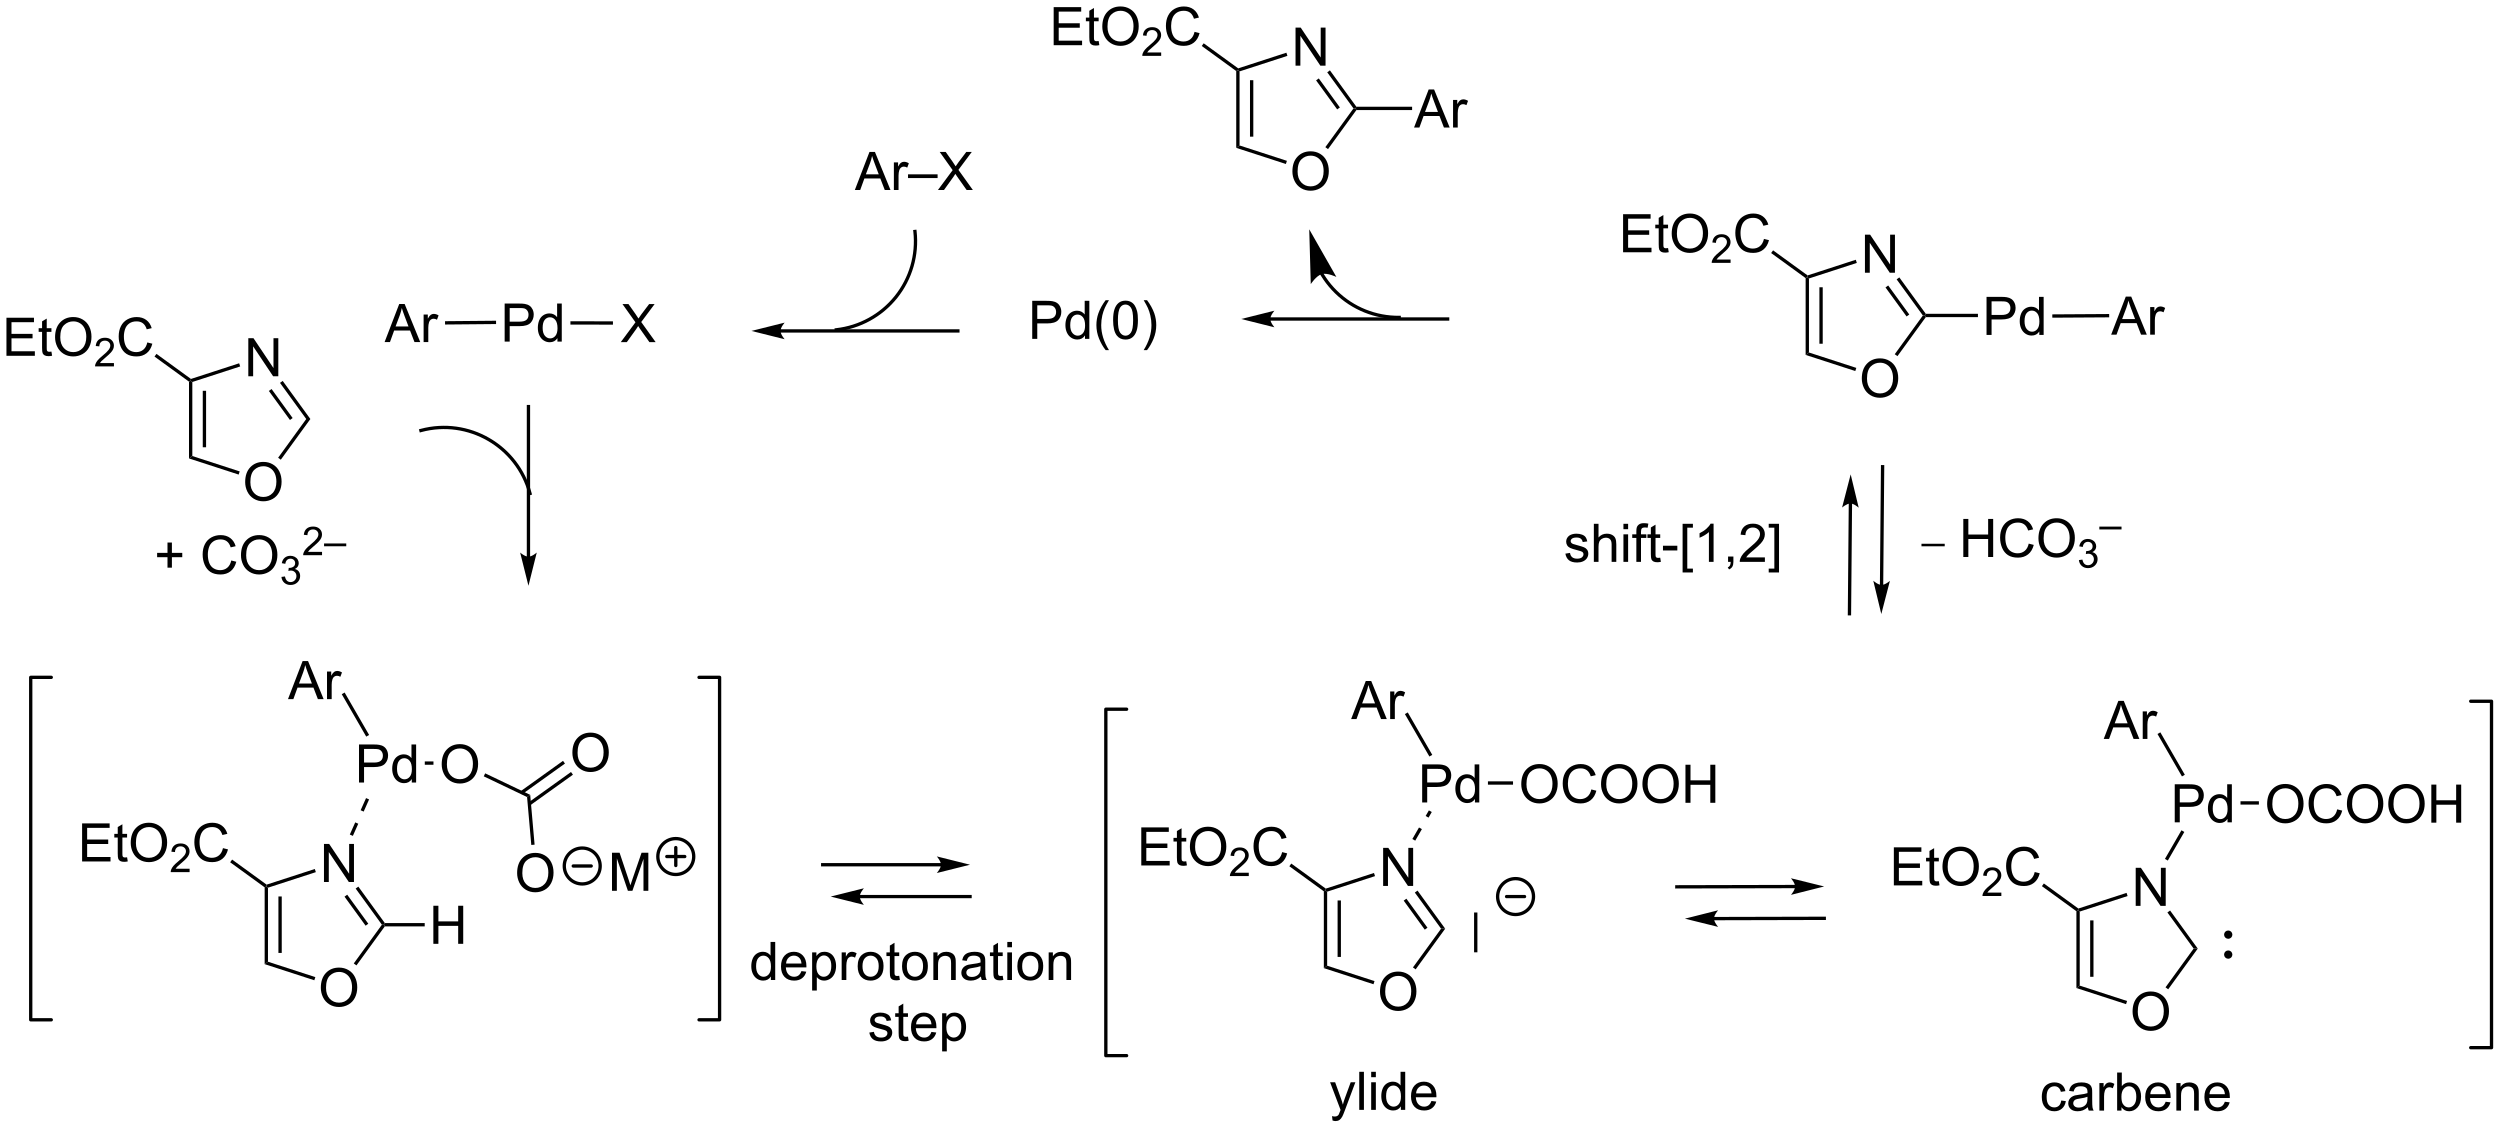 <?xml version="1.0" encoding="UTF-8"?>
<!DOCTYPE svg PUBLIC '-//W3C//DTD SVG 1.0//EN'
          'http://www.w3.org/TR/2001/REC-SVG-20010904/DTD/svg10.dtd'>
<svg stroke-dasharray="none" shape-rendering="auto" xmlns="http://www.w3.org/2000/svg" font-family="'Dialog'" text-rendering="auto" width="1024" fill-opacity="1" color-interpolation="auto" color-rendering="auto" preserveAspectRatio="xMidYMid meet" font-size="12px" viewBox="0 0 1024 462" fill="black" xmlns:xlink="http://www.w3.org/1999/xlink" stroke="black" image-rendering="auto" stroke-miterlimit="10" stroke-linecap="square" stroke-linejoin="miter" font-style="normal" stroke-width="1" height="462" stroke-dashoffset="0" font-weight="normal" stroke-opacity="1"
><!--Generated by the Batik Graphics2D SVG Generator--><defs id="genericDefs"
  /><g
  ><defs id="defs1"
    ><clipPath clipPathUnits="userSpaceOnUse" id="clipPath1"
      ><path d="M2.123 1.611 L388.88 1.611 L388.88 176.069 L2.123 176.069 L2.123 1.611 Z"
      /></clipPath
      ><clipPath clipPathUnits="userSpaceOnUse" id="clipPath2"
      ><path d="M15.817 10.325 L15.817 179.932 L391.82 179.932 L391.82 10.325 Z"
      /></clipPath
    ></defs
    ><g transform="scale(2.648,2.648) translate(-2.123,-1.611) matrix(1.029,0,0,1.029,-14.146,-9.009)"
    ><path d="M325.663 175.754 L326.355 175.845 Q326.241 176.559 325.774 176.965 Q325.308 177.369 324.629 177.369 Q323.777 177.369 323.259 176.811 Q322.741 176.254 322.741 175.215 Q322.741 174.543 322.962 174.041 Q323.186 173.535 323.642 173.285 Q324.098 173.033 324.631 173.033 Q325.308 173.033 325.738 173.374 Q326.168 173.715 326.288 174.345 L325.605 174.449 Q325.506 174.033 325.259 173.822 Q325.012 173.611 324.66 173.611 Q324.129 173.611 323.795 173.991 Q323.465 174.371 323.465 175.197 Q323.465 176.033 323.785 176.413 Q324.105 176.791 324.621 176.791 Q325.035 176.791 325.311 176.538 Q325.59 176.283 325.663 175.754 ZM329.663 176.762 Q329.272 177.095 328.91 177.233 Q328.551 177.369 328.137 177.369 Q327.452 177.369 327.084 177.035 Q326.717 176.699 326.717 176.181 Q326.717 175.876 326.855 175.624 Q326.996 175.371 327.22 175.22 Q327.444 175.067 327.725 174.988 Q327.933 174.934 328.35 174.884 Q329.202 174.783 329.605 174.642 Q329.608 174.496 329.608 174.457 Q329.608 174.028 329.41 173.853 Q329.139 173.613 328.608 173.613 Q328.113 173.613 327.876 173.788 Q327.639 173.962 327.527 174.403 L326.84 174.309 Q326.933 173.869 327.147 173.598 Q327.363 173.324 327.769 173.179 Q328.176 173.033 328.709 173.033 Q329.241 173.033 329.571 173.158 Q329.905 173.283 330.061 173.473 Q330.217 173.66 330.28 173.949 Q330.316 174.129 330.316 174.598 L330.316 175.535 Q330.316 176.517 330.361 176.778 Q330.405 177.035 330.538 177.275 L329.803 177.275 Q329.694 177.056 329.663 176.762 ZM329.605 175.192 Q329.223 175.348 328.457 175.457 Q328.022 175.52 327.842 175.598 Q327.663 175.676 327.564 175.827 Q327.467 175.978 327.467 176.16 Q327.467 176.442 327.681 176.629 Q327.894 176.817 328.303 176.817 Q328.709 176.817 329.024 176.639 Q329.342 176.462 329.491 176.153 Q329.605 175.916 329.605 175.449 L329.605 175.192 ZM331.398 177.275 L331.398 173.126 L332.031 173.126 L332.031 173.754 Q332.273 173.314 332.476 173.173 Q332.682 173.033 332.93 173.033 Q333.284 173.033 333.651 173.259 L333.409 173.91 Q333.151 173.759 332.893 173.759 Q332.664 173.759 332.479 173.897 Q332.297 174.035 332.219 174.283 Q332.101 174.658 332.101 175.103 L332.101 177.275 L331.398 177.275 ZM334.719 177.275 L334.065 177.275 L334.065 171.548 L334.768 171.548 L334.768 173.59 Q335.213 173.033 335.906 173.033 Q336.289 173.033 336.63 173.186 Q336.971 173.34 337.192 173.621 Q337.414 173.9 337.539 174.296 Q337.664 174.689 337.664 175.137 Q337.664 176.205 337.135 176.788 Q336.609 177.369 335.87 177.369 Q335.135 177.369 334.719 176.754 L334.719 177.275 ZM334.711 175.168 Q334.711 175.916 334.914 176.246 Q335.245 176.791 335.812 176.791 Q336.273 176.791 336.609 176.389 Q336.945 175.988 336.945 175.197 Q336.945 174.384 336.622 173.999 Q336.299 173.611 335.844 173.611 Q335.383 173.611 335.047 174.012 Q334.711 174.41 334.711 175.168 ZM341.358 175.939 L342.084 176.028 Q341.913 176.666 341.446 177.017 Q340.983 177.369 340.262 177.369 Q339.35 177.369 338.816 176.809 Q338.285 176.246 338.285 175.236 Q338.285 174.189 338.824 173.611 Q339.363 173.033 340.223 173.033 Q341.053 173.033 341.579 173.6 Q342.108 174.166 342.108 175.192 Q342.108 175.254 342.105 175.379 L339.012 175.379 Q339.051 176.064 339.397 176.429 Q339.746 176.791 340.264 176.791 Q340.652 176.791 340.926 176.587 Q341.199 176.384 341.358 175.939 ZM339.051 174.801 L341.366 174.801 Q341.319 174.278 341.1 174.017 Q340.764 173.611 340.23 173.611 Q339.746 173.611 339.415 173.936 Q339.084 174.259 339.051 174.801 ZM342.969 177.275 L342.969 173.126 L343.601 173.126 L343.601 173.715 Q344.057 173.033 344.922 173.033 Q345.297 173.033 345.609 173.168 Q345.924 173.301 346.08 173.52 Q346.237 173.738 346.299 174.041 Q346.338 174.236 346.338 174.723 L346.338 177.275 L345.635 177.275 L345.635 174.751 Q345.635 174.322 345.552 174.108 Q345.471 173.895 345.263 173.77 Q345.055 173.642 344.773 173.642 Q344.323 173.642 343.997 173.929 Q343.672 174.212 343.672 175.009 L343.672 177.275 L342.969 177.275 ZM350.256 175.939 L350.983 176.028 Q350.811 176.666 350.345 177.017 Q349.881 177.369 349.16 177.369 Q348.248 177.369 347.715 176.809 Q347.183 176.246 347.183 175.236 Q347.183 174.189 347.723 173.611 Q348.262 173.033 349.121 173.033 Q349.952 173.033 350.478 173.6 Q351.006 174.166 351.006 175.192 Q351.006 175.254 351.004 175.379 L347.91 175.379 Q347.949 176.064 348.295 176.429 Q348.644 176.791 349.163 176.791 Q349.551 176.791 349.824 176.587 Q350.098 176.384 350.256 175.939 ZM347.949 174.801 L350.264 174.801 Q350.217 174.278 349.998 174.017 Q349.663 173.611 349.129 173.611 Q348.644 173.611 348.314 173.936 Q347.983 174.259 347.949 174.801 Z" stroke="none" clip-path="url(#clipPath2)"
    /></g
    ><g transform="matrix(2.723,0,0,2.723,-43.075,-28.118)"
    ><path d="M216.264 178.874 L216.186 178.212 Q216.415 178.275 216.587 178.275 Q216.821 178.275 216.962 178.197 Q217.103 178.119 217.194 177.978 Q217.259 177.874 217.407 177.455 Q217.428 177.397 217.47 177.283 L215.897 173.126 L216.655 173.126 L217.517 175.528 Q217.686 175.986 217.819 176.488 Q217.939 176.004 218.108 175.543 L218.993 173.126 L219.696 173.126 L218.118 177.345 Q217.866 178.03 217.725 178.288 Q217.537 178.634 217.295 178.796 Q217.053 178.96 216.717 178.96 Q216.514 178.96 216.264 178.874 ZM220.28 177.275 L220.28 171.548 L220.983 171.548 L220.983 177.275 L220.28 177.275 ZM222.075 172.356 L222.075 171.548 L222.778 171.548 L222.778 172.356 L222.075 172.356 ZM222.075 177.275 L222.075 173.126 L222.778 173.126 L222.778 177.275 L222.075 177.275 ZM226.54 177.275 L226.54 176.751 Q226.147 177.369 225.381 177.369 Q224.884 177.369 224.467 177.095 Q224.053 176.822 223.824 176.332 Q223.595 175.84 223.595 175.205 Q223.595 174.582 223.801 174.077 Q224.009 173.572 224.423 173.304 Q224.837 173.033 225.35 173.033 Q225.725 173.033 226.017 173.192 Q226.311 173.348 226.493 173.603 L226.493 171.548 L227.194 171.548 L227.194 177.275 L226.54 177.275 ZM224.319 175.205 Q224.319 176.001 224.655 176.397 Q224.991 176.791 225.446 176.791 Q225.907 176.791 226.23 176.413 Q226.553 176.035 226.553 175.262 Q226.553 174.41 226.225 174.012 Q225.897 173.613 225.415 173.613 Q224.946 173.613 224.631 173.996 Q224.319 174.379 224.319 175.205 ZM231.138 175.939 L231.864 176.028 Q231.692 176.666 231.226 177.017 Q230.763 177.369 230.041 177.369 Q229.13 177.369 228.596 176.809 Q228.065 176.246 228.065 175.236 Q228.065 174.189 228.604 173.611 Q229.143 173.033 230.002 173.033 Q230.833 173.033 231.359 173.6 Q231.888 174.166 231.888 175.192 Q231.888 175.254 231.885 175.379 L228.791 175.379 Q228.831 176.064 229.177 176.429 Q229.526 176.791 230.044 176.791 Q230.432 176.791 230.706 176.587 Q230.979 176.384 231.138 175.939 ZM228.831 174.801 L231.146 174.801 Q231.099 174.278 230.88 174.017 Q230.544 173.611 230.01 173.611 Q229.526 173.611 229.195 173.936 Q228.864 174.259 228.831 174.801 Z" stroke="none" clip-path="url(#clipPath2)"
    /></g
    ><g transform="matrix(2.723,0,0,2.723,-43.075,-28.118)"
    ><path d="M223.403 159.511 Q223.403 158.084 224.168 157.28 Q224.934 156.472 226.145 156.472 Q226.937 156.472 227.572 156.853 Q228.21 157.23 228.543 157.907 Q228.879 158.584 228.879 159.444 Q228.879 160.316 228.528 161.004 Q228.176 161.691 227.53 162.045 Q226.887 162.399 226.14 162.399 Q225.333 162.399 224.695 162.009 Q224.059 161.616 223.731 160.941 Q223.403 160.264 223.403 159.511 ZM224.184 159.522 Q224.184 160.558 224.739 161.155 Q225.296 161.748 226.137 161.748 Q226.991 161.748 227.543 161.147 Q228.098 160.545 228.098 159.441 Q228.098 158.741 227.861 158.22 Q227.624 157.699 227.168 157.412 Q226.715 157.123 226.148 157.123 Q225.343 157.123 224.762 157.678 Q224.184 158.23 224.184 159.522 Z" stroke="none" clip-path="url(#clipPath2)"
    /></g
    ><g transform="matrix(2.723,0,0,2.723,-43.075,-28.118)"
    ><path d="M223.874 143.593 L223.874 137.867 L224.653 137.867 L227.661 142.361 L227.661 137.867 L228.387 137.867 L228.387 143.593 L227.609 143.593 L224.601 139.093 L224.601 143.593 L223.874 143.593 Z" stroke="none" clip-path="url(#clipPath2)"
    /></g
    ><g transform="matrix(2.723,0,0,2.723,-43.075,-28.118)"
    ><path d="M214.953 144.399 L215.203 144.272 L215.453 144.453 L215.453 155.59 L214.953 155.953 ZM217.023 145.776 L217.023 154.268 L217.523 154.268 L217.523 145.776 Z" stroke="none" clip-path="url(#clipPath2)"
    /></g
    ><g transform="matrix(2.723,0,0,2.723,-43.075,-28.118)"
    ><path d="M214.953 155.953 L215.453 155.59 L222.576 157.905 L222.422 158.38 Z" stroke="none" clip-path="url(#clipPath2)"
    /></g
    ><g transform="matrix(2.723,0,0,2.723,-43.075,-28.118)"
    ><path d="M228.762 156.142 L228.357 155.848 L232.59 150.022 L233.208 150.022 Z" stroke="none" clip-path="url(#clipPath2)"
    /></g
    ><g transform="matrix(2.723,0,0,2.723,-43.075,-28.118)"
    ><path d="M233.208 150.022 L232.59 150.022 L228.641 144.586 L229.046 144.292 ZM230.543 149.875 L227.371 145.509 L226.966 145.803 L230.138 150.169 Z" stroke="none" clip-path="url(#clipPath2)"
    /></g
    ><g transform="matrix(2.723,0,0,2.723,-43.075,-28.118)"
    ><path d="M222.497 141.639 L222.651 142.114 L215.453 144.453 L215.203 144.272 L215.246 143.995 Z" stroke="none" clip-path="url(#clipPath2)"
    /></g
    ><g transform="matrix(2.723,0,0,2.723,-43.075,-28.118)"
    ><path d="M229.745 131.033 L229.745 125.306 L231.906 125.306 Q232.476 125.306 232.776 125.361 Q233.198 125.431 233.482 125.629 Q233.768 125.825 233.942 126.181 Q234.117 126.535 234.117 126.963 Q234.117 127.692 233.651 128.2 Q233.187 128.705 231.971 128.705 L230.502 128.705 L230.502 131.033 L229.745 131.033 ZM230.502 128.028 L231.984 128.028 Q232.719 128.028 233.026 127.754 Q233.336 127.481 233.336 126.986 Q233.336 126.627 233.153 126.371 Q232.971 126.114 232.674 126.033 Q232.484 125.981 231.969 125.981 L230.502 125.981 L230.502 128.028 ZM237.682 131.033 L237.682 130.509 Q237.289 131.127 236.523 131.127 Q236.026 131.127 235.609 130.853 Q235.195 130.58 234.966 130.09 Q234.737 129.598 234.737 128.963 Q234.737 128.34 234.942 127.835 Q235.151 127.33 235.565 127.061 Q235.979 126.791 236.492 126.791 Q236.867 126.791 237.159 126.95 Q237.453 127.106 237.635 127.361 L237.635 125.306 L238.336 125.306 L238.336 131.033 L237.682 131.033 ZM235.461 128.963 Q235.461 129.759 235.797 130.155 Q236.133 130.548 236.588 130.548 Q237.049 130.548 237.372 130.171 Q237.695 129.793 237.695 129.02 Q237.695 128.168 237.367 127.77 Q237.039 127.371 236.557 127.371 Q236.088 127.371 235.773 127.754 Q235.461 128.137 235.461 128.963 Z" stroke="none" clip-path="url(#clipPath2)"
    /></g
    ><g transform="matrix(2.723,0,0,2.723,-43.075,-28.118)"
    ><path d="M228.702 136.78 L229.702 135.048 L229.269 134.798 L228.269 136.53 ZM230.702 133.316 L231.188 132.475 L230.755 132.225 L230.269 133.066 Z" stroke="none" clip-path="url(#clipPath2)"
    /></g
    ><g transform="matrix(2.723,0,0,2.723,-43.075,-28.118)"
    ><path d="M219.06 118.488 L221.261 112.761 L222.079 112.761 L224.422 118.488 L223.558 118.488 L222.891 116.753 L220.495 116.753 L219.868 118.488 L219.06 118.488 ZM220.714 116.136 L222.657 116.136 L222.058 114.55 Q221.784 113.826 221.651 113.363 Q221.542 113.912 221.344 114.456 L220.714 116.136 ZM224.93 118.488 L224.93 114.339 L225.563 114.339 L225.563 114.967 Q225.805 114.527 226.008 114.386 Q226.214 114.245 226.461 114.245 Q226.816 114.245 227.183 114.472 L226.941 115.123 Q226.683 114.972 226.425 114.972 Q226.196 114.972 226.011 115.11 Q225.829 115.248 225.75 115.495 Q225.633 115.87 225.633 116.316 L225.633 118.488 L224.93 118.488 Z" stroke="none" clip-path="url(#clipPath2)"
    /></g
    ><g transform="matrix(2.723,0,0,2.723,-43.075,-28.118)"
    ><path d="M231.264 123.873 L230.831 124.123 L227.147 117.743 L227.58 117.493 Z" stroke="none" clip-path="url(#clipPath2)"
    /></g
    ><g transform="matrix(2.723,0,0,2.723,-43.075,-28.118)"
    ><path d="M244.652 128.294 Q244.652 126.867 245.418 126.062 Q246.184 125.255 247.394 125.255 Q248.186 125.255 248.822 125.635 Q249.46 126.013 249.793 126.69 Q250.129 127.367 250.129 128.226 Q250.129 129.098 249.777 129.786 Q249.426 130.473 248.78 130.828 Q248.137 131.182 247.389 131.182 Q246.582 131.182 245.944 130.791 Q245.309 130.398 244.98 129.723 Q244.652 129.046 244.652 128.294 ZM245.434 128.304 Q245.434 129.341 245.988 129.937 Q246.546 130.531 247.387 130.531 Q248.241 130.531 248.793 129.929 Q249.348 129.328 249.348 128.223 Q249.348 127.523 249.111 127.002 Q248.874 126.481 248.418 126.195 Q247.965 125.906 247.397 125.906 Q246.592 125.906 246.012 126.46 Q245.434 127.013 245.434 128.304 ZM255.19 129.075 L255.948 129.265 Q255.711 130.2 255.091 130.692 Q254.471 131.182 253.578 131.182 Q252.651 131.182 252.07 130.804 Q251.492 130.427 251.188 129.713 Q250.885 128.997 250.885 128.177 Q250.885 127.281 251.226 126.617 Q251.57 125.95 252.201 125.604 Q252.831 125.257 253.589 125.257 Q254.448 125.257 255.034 125.695 Q255.62 126.132 255.851 126.927 L255.104 127.101 Q254.906 126.476 254.526 126.192 Q254.148 125.906 253.573 125.906 Q252.914 125.906 252.469 126.223 Q252.026 126.538 251.846 127.072 Q251.667 127.606 251.667 128.171 Q251.667 128.903 251.88 129.447 Q252.094 129.992 252.542 130.262 Q252.992 130.531 253.516 130.531 Q254.151 130.531 254.591 130.163 Q255.034 129.796 255.19 129.075 ZM256.652 128.294 Q256.652 126.867 257.418 126.062 Q258.184 125.255 259.394 125.255 Q260.186 125.255 260.822 125.635 Q261.46 126.013 261.793 126.69 Q262.129 127.367 262.129 128.226 Q262.129 129.098 261.777 129.786 Q261.426 130.473 260.78 130.828 Q260.137 131.182 259.389 131.182 Q258.582 131.182 257.944 130.791 Q257.309 130.398 256.98 129.723 Q256.652 129.046 256.652 128.294 ZM257.434 128.304 Q257.434 129.341 257.988 129.937 Q258.546 130.531 259.387 130.531 Q260.241 130.531 260.793 129.929 Q261.348 129.328 261.348 128.223 Q261.348 127.523 261.111 127.002 Q260.874 126.481 260.418 126.195 Q259.965 125.906 259.397 125.906 Q258.592 125.906 258.012 126.46 Q257.434 127.013 257.434 128.304 ZM262.875 128.294 Q262.875 126.867 263.641 126.062 Q264.406 125.255 265.617 125.255 Q266.409 125.255 267.044 125.635 Q267.682 126.013 268.016 126.69 Q268.351 127.367 268.351 128.226 Q268.351 129.098 268 129.786 Q267.648 130.473 267.003 130.828 Q266.359 131.182 265.612 131.182 Q264.805 131.182 264.167 130.791 Q263.531 130.398 263.203 129.723 Q262.875 129.046 262.875 128.294 ZM263.656 128.304 Q263.656 129.341 264.211 129.937 Q264.768 130.531 265.609 130.531 Q266.464 130.531 267.016 129.929 Q267.57 129.328 267.57 128.223 Q267.57 127.523 267.333 127.002 Q267.096 126.481 266.641 126.195 Q266.188 125.906 265.62 125.906 Q264.815 125.906 264.234 126.46 Q263.656 127.013 263.656 128.304 ZM269.35 131.083 L269.35 125.356 L270.108 125.356 L270.108 127.708 L273.085 127.708 L273.085 125.356 L273.842 125.356 L273.842 131.083 L273.085 131.083 L273.085 128.382 L270.108 128.382 L270.108 131.083 L269.35 131.083 Z" stroke="none" clip-path="url(#clipPath2)"
    /></g
    ><g transform="matrix(2.723,0,0,2.723,-43.075,-28.118)"
    ><path d="M239.638 128.358 L239.638 127.858 L243.412 127.858 L243.412 128.358 Z" stroke="none" clip-path="url(#clipPath2)"
    /></g
    ><g transform="matrix(2.723,0,0,2.723,-43.075,-28.118)"
    ><path d="M237.553 147.586 L238.053 147.586 L238.053 153.576 L237.553 153.576 Z" stroke="none" clip-path="url(#clipPath2)"
    /></g
    ><g stroke-width="0.5" transform="matrix(2.723,0,0,2.723,-43.075,-28.118)" stroke-linejoin="round" stroke-linecap="round"
    ><path fill="none" d="M243.793 147.89 C242.302 147.89 241.093 146.681 241.093 145.19 C241.093 143.699 242.302 142.49 243.793 142.49 C245.284 142.49 246.493 143.699 246.493 145.19 C246.493 146.681 245.284 147.89 243.793 147.89 M242.443 145.19 L245.143 145.19" clip-path="url(#clipPath2)"
    /></g
    ><g transform="matrix(2.723,0,0,2.723,-43.075,-28.118)"
    ><path d="M157.36 140.149 L139.574 140.149 L139.324 140.149 L139.324 140.649 L139.574 140.649 L157.36 140.649 L157.61 140.649 L157.61 140.149 L157.36 140.149 ZM161.735 140.399 L156.735 139.149 C156.735 139.149 157.36 139.852 157.36 140.399 C157.36 140.945 156.735 141.649 156.735 141.649 Z" stroke="none" clip-path="url(#clipPath2)"
    /></g
    ><g transform="matrix(2.723,0,0,2.723,-43.075,-28.118)"
    ><path d="M145.147 145.44 L161.735 145.44 L161.985 145.44 L161.985 144.94 L161.735 144.94 L145.147 144.94 L144.897 144.94 L144.897 145.44 L145.147 145.44 ZM140.772 145.19 L145.772 146.44 C145.772 146.44 145.147 145.737 145.147 145.19 C145.147 144.643 145.772 143.94 145.772 143.94 Z" stroke="none" clip-path="url(#clipPath2)"
    /></g
    ><g transform="matrix(2.723,0,0,2.723,-43.075,-28.118)"
    ><path d="M187.493 140.511 L187.493 134.784 L191.633 134.784 L191.633 135.459 L188.25 135.459 L188.25 137.214 L191.42 137.214 L191.42 137.886 L188.25 137.886 L188.25 139.834 L191.766 139.834 L191.766 140.511 L187.493 140.511 ZM194.258 139.881 L194.36 140.503 Q194.063 140.565 193.829 140.565 Q193.446 140.565 193.235 140.446 Q193.024 140.323 192.938 140.125 Q192.852 139.928 192.852 139.295 L192.852 136.909 L192.337 136.909 L192.337 136.362 L192.852 136.362 L192.852 135.334 L193.553 134.912 L193.553 136.362 L194.258 136.362 L194.258 136.909 L193.553 136.909 L193.553 139.334 Q193.553 139.636 193.589 139.722 Q193.625 139.808 193.709 139.86 Q193.795 139.909 193.951 139.909 Q194.068 139.909 194.258 139.881 ZM194.806 137.722 Q194.806 136.295 195.572 135.49 Q196.338 134.683 197.549 134.683 Q198.34 134.683 198.976 135.063 Q199.614 135.44 199.947 136.118 Q200.283 136.795 200.283 137.654 Q200.283 138.526 199.931 139.214 Q199.58 139.901 198.934 140.256 Q198.291 140.61 197.543 140.61 Q196.736 140.61 196.098 140.219 Q195.463 139.826 195.135 139.151 Q194.806 138.474 194.806 137.722 ZM195.588 137.732 Q195.588 138.769 196.142 139.365 Q196.7 139.959 197.541 139.959 Q198.395 139.959 198.947 139.357 Q199.502 138.756 199.502 137.651 Q199.502 136.951 199.265 136.43 Q199.028 135.909 198.572 135.623 Q198.119 135.334 197.551 135.334 Q196.747 135.334 196.166 135.888 Q195.588 136.44 195.588 137.732 Z" stroke="none" clip-path="url(#clipPath2)"
    /></g
    ><g transform="matrix(2.723,0,0,2.723,-43.075,-28.118)"
    ><path d="M203.663 141.603 L203.663 142.111 L200.823 142.111 Q200.817 141.919 200.885 141.744 Q200.993 141.454 201.231 141.173 Q201.471 140.892 201.922 140.523 Q202.622 139.949 202.868 139.613 Q203.114 139.277 203.114 138.978 Q203.114 138.666 202.889 138.451 Q202.667 138.234 202.305 138.234 Q201.924 138.234 201.696 138.462 Q201.467 138.691 201.465 139.095 L200.922 139.041 Q200.979 138.433 201.342 138.117 Q201.706 137.798 202.317 137.798 Q202.936 137.798 203.295 138.142 Q203.657 138.484 203.657 138.99 Q203.657 139.248 203.551 139.498 Q203.446 139.746 203.2 140.021 Q202.956 140.296 202.387 140.777 Q201.913 141.175 201.778 141.318 Q201.643 141.46 201.555 141.603 L203.663 141.603 Z" stroke="none" clip-path="url(#clipPath2)"
    /></g
    ><g transform="matrix(2.723,0,0,2.723,-43.075,-28.118)"
    ><path d="M208.681 138.503 L209.439 138.693 Q209.202 139.628 208.582 140.12 Q207.963 140.61 207.069 140.61 Q206.142 140.61 205.561 140.232 Q204.983 139.855 204.679 139.141 Q204.376 138.425 204.376 137.605 Q204.376 136.709 204.718 136.045 Q205.061 135.378 205.692 135.032 Q206.322 134.685 207.08 134.685 Q207.939 134.685 208.525 135.123 Q209.111 135.56 209.343 136.355 L208.595 136.529 Q208.397 135.904 208.017 135.62 Q207.64 135.334 207.064 135.334 Q206.405 135.334 205.96 135.651 Q205.517 135.966 205.338 136.5 Q205.158 137.034 205.158 137.599 Q205.158 138.331 205.371 138.875 Q205.585 139.42 206.033 139.69 Q206.483 139.959 207.007 139.959 Q207.642 139.959 208.082 139.591 Q208.525 139.224 208.681 138.503 Z" stroke="none" clip-path="url(#clipPath2)"
    /></g
    ><g transform="matrix(2.723,0,0,2.723,-43.075,-28.118)"
    ><path d="M215.246 143.995 L215.203 144.272 L214.953 144.399 L209.764 140.63 L210.058 140.225 Z" stroke="none" clip-path="url(#clipPath2)"
    /></g
    ><g transform="matrix(2.723,0,0,2.723,-43.075,-28.118)"
    ><path d="M285.84 143.431 L268.054 143.476 L267.804 143.477 L267.805 143.977 L268.055 143.976 L285.842 143.931 L286.092 143.93 L286.09 143.43 L285.84 143.431 ZM290.216 143.67 L285.213 142.433 C285.213 142.433 285.84 143.134 285.841 143.681 C285.842 144.228 285.219 144.933 285.219 144.933 Z" stroke="none" clip-path="url(#clipPath2)"
    /></g
    ><g transform="matrix(2.723,0,0,2.723,-43.075,-28.118)"
    ><path d="M273.64 148.754 L290.229 148.712 L290.479 148.711 L290.477 148.211 L290.227 148.212 L273.639 148.254 L273.389 148.255 L273.39 148.755 L273.64 148.754 ZM269.265 148.515 L274.268 149.752 C274.268 149.752 273.641 149.051 273.64 148.504 C273.638 147.957 274.262 147.252 274.262 147.252 Z" stroke="none" clip-path="url(#clipPath2)"
    /></g
    ><g transform="matrix(2.723,0,0,2.723,-43.075,-28.118)"
    ><path d="M295.877 67.272 Q295.877 65.845 296.642 65.04 Q297.408 64.233 298.619 64.233 Q299.411 64.233 300.046 64.613 Q300.684 64.99 301.017 65.668 Q301.353 66.345 301.353 67.204 Q301.353 68.076 301.002 68.764 Q300.65 69.451 300.004 69.805 Q299.361 70.16 298.614 70.16 Q297.806 70.16 297.168 69.769 Q296.533 69.376 296.205 68.701 Q295.877 68.024 295.877 67.272 ZM296.658 67.282 Q296.658 68.319 297.213 68.915 Q297.77 69.509 298.611 69.509 Q299.465 69.509 300.017 68.907 Q300.572 68.305 300.572 67.201 Q300.572 66.501 300.335 65.98 Q300.098 65.459 299.642 65.173 Q299.189 64.884 298.622 64.884 Q297.817 64.884 297.236 65.438 Q296.658 65.99 296.658 67.282 Z" stroke="none" clip-path="url(#clipPath2)"
    /></g
    ><g transform="matrix(2.723,0,0,2.723,-43.075,-28.118)"
    ><path d="M296.348 51.353 L296.348 45.627 L297.127 45.627 L300.135 50.121 L300.135 45.627 L300.861 45.627 L300.861 51.353 L300.082 51.353 L297.075 46.853 L297.075 51.353 L296.348 51.353 Z" stroke="none" clip-path="url(#clipPath2)"
    /></g
    ><g transform="matrix(2.723,0,0,2.723,-43.075,-28.118)"
    ><path d="M287.427 52.159 L287.677 52.032 L287.927 52.214 L287.927 63.35 L287.427 63.714 ZM289.497 53.536 L289.497 62.028 L289.997 62.028 L289.997 53.536 Z" stroke="none" clip-path="url(#clipPath2)"
    /></g
    ><g transform="matrix(2.723,0,0,2.723,-43.075,-28.118)"
    ><path d="M287.427 63.714 L287.927 63.35 L295.05 65.665 L294.895 66.14 Z" stroke="none" clip-path="url(#clipPath2)"
    /></g
    ><g transform="matrix(2.723,0,0,2.723,-43.075,-28.118)"
    ><path d="M301.236 63.902 L300.831 63.608 L305.064 57.782 L305.373 57.782 L305.501 58.032 Z" stroke="none" clip-path="url(#clipPath2)"
    /></g
    ><g transform="matrix(2.723,0,0,2.723,-43.075,-28.118)"
    ><path d="M305.501 57.532 L305.373 57.782 L305.064 57.782 L301.115 52.347 L301.52 52.053 ZM303.017 57.635 L299.845 53.269 L299.44 53.563 L302.612 57.929 Z" stroke="none" clip-path="url(#clipPath2)"
    /></g
    ><g transform="matrix(2.723,0,0,2.723,-43.075,-28.118)"
    ><path d="M294.971 49.399 L295.125 49.875 L287.927 52.214 L287.677 52.032 L287.721 51.755 Z" stroke="none" clip-path="url(#clipPath2)"
    /></g
    ><g transform="matrix(2.723,0,0,2.723,-43.075,-28.118)"
    ><path d="M259.967 48.271 L259.967 42.544 L264.107 42.544 L264.107 43.219 L260.724 43.219 L260.724 44.974 L263.894 44.974 L263.894 45.646 L260.724 45.646 L260.724 47.594 L264.24 47.594 L264.24 48.271 L259.967 48.271 ZM266.732 47.641 L266.834 48.263 Q266.537 48.326 266.303 48.326 Q265.92 48.326 265.709 48.206 Q265.498 48.083 265.412 47.886 Q265.326 47.688 265.326 47.055 L265.326 44.669 L264.81 44.669 L264.81 44.123 L265.326 44.123 L265.326 43.094 L266.027 42.672 L266.027 44.123 L266.732 44.123 L266.732 44.669 L266.027 44.669 L266.027 47.094 Q266.027 47.396 266.063 47.482 Q266.099 47.568 266.183 47.62 Q266.269 47.669 266.425 47.669 Q266.542 47.669 266.732 47.641 ZM267.281 45.482 Q267.281 44.055 268.046 43.25 Q268.812 42.443 270.023 42.443 Q270.814 42.443 271.45 42.823 Q272.088 43.201 272.421 43.878 Q272.757 44.555 272.757 45.414 Q272.757 46.286 272.406 46.974 Q272.054 47.661 271.408 48.016 Q270.765 48.37 270.017 48.37 Q269.21 48.37 268.572 47.979 Q267.937 47.586 267.609 46.911 Q267.281 46.234 267.281 45.482 ZM268.062 45.492 Q268.062 46.529 268.616 47.125 Q269.174 47.719 270.015 47.719 Q270.869 47.719 271.421 47.117 Q271.976 46.516 271.976 45.411 Q271.976 44.711 271.739 44.19 Q271.502 43.669 271.046 43.383 Q270.593 43.094 270.025 43.094 Q269.221 43.094 268.64 43.648 Q268.062 44.201 268.062 45.492 Z" stroke="none" clip-path="url(#clipPath2)"
    /></g
    ><g transform="matrix(2.723,0,0,2.723,-43.075,-28.118)"
    ><path d="M276.137 49.363 L276.137 49.871 L273.297 49.871 Q273.291 49.679 273.359 49.504 Q273.467 49.215 273.705 48.933 Q273.945 48.652 274.396 48.283 Q275.096 47.709 275.342 47.373 Q275.588 47.037 275.588 46.738 Q275.588 46.426 275.363 46.211 Q275.14 45.994 274.779 45.994 Q274.398 45.994 274.17 46.222 Q273.941 46.451 273.939 46.855 L273.396 46.801 Q273.453 46.193 273.816 45.877 Q274.18 45.558 274.791 45.558 Q275.41 45.558 275.769 45.902 Q276.131 46.244 276.131 46.75 Q276.131 47.008 276.025 47.258 Q275.92 47.506 275.674 47.781 Q275.43 48.056 274.861 48.537 Q274.387 48.935 274.252 49.078 Q274.117 49.221 274.029 49.363 L276.137 49.363 Z" stroke="none" clip-path="url(#clipPath2)"
    /></g
    ><g transform="matrix(2.723,0,0,2.723,-43.075,-28.118)"
    ><path d="M281.155 46.263 L281.913 46.453 Q281.676 47.388 281.056 47.88 Q280.436 48.37 279.543 48.37 Q278.616 48.37 278.035 47.992 Q277.457 47.615 277.152 46.901 Q276.85 46.185 276.85 45.365 Q276.85 44.469 277.192 43.805 Q277.535 43.138 278.166 42.792 Q278.796 42.445 279.554 42.445 Q280.413 42.445 280.999 42.883 Q281.585 43.32 281.817 44.115 L281.069 44.289 Q280.871 43.664 280.491 43.38 Q280.113 43.094 279.538 43.094 Q278.879 43.094 278.434 43.411 Q277.991 43.727 277.811 44.261 Q277.632 44.794 277.632 45.359 Q277.632 46.091 277.845 46.636 Q278.059 47.18 278.507 47.451 Q278.957 47.719 279.481 47.719 Q280.116 47.719 280.556 47.352 Q280.999 46.984 281.155 46.263 Z" stroke="none" clip-path="url(#clipPath2)"
    /></g
    ><g transform="matrix(2.723,0,0,2.723,-43.075,-28.118)"
    ><path d="M287.721 51.755 L287.677 52.032 L287.427 52.159 L282.238 48.39 L282.532 47.985 Z" stroke="none" clip-path="url(#clipPath2)"
    /></g
    ><g transform="matrix(2.723,0,0,2.723,-43.075,-28.118)"
    ><path d="M314.638 60.707 L314.638 54.98 L316.8 54.98 Q317.37 54.98 317.669 55.035 Q318.091 55.105 318.375 55.303 Q318.661 55.499 318.836 55.855 Q319.01 56.21 319.01 56.637 Q319.01 57.366 318.544 57.874 Q318.081 58.379 316.865 58.379 L315.396 58.379 L315.396 60.707 L314.638 60.707 ZM315.396 57.702 L316.878 57.702 Q317.612 57.702 317.919 57.428 Q318.229 57.155 318.229 56.66 Q318.229 56.301 318.047 56.045 Q317.865 55.788 317.568 55.707 Q317.378 55.655 316.862 55.655 L315.396 55.655 L315.396 57.702 ZM322.575 60.707 L322.575 60.184 Q322.182 60.801 321.417 60.801 Q320.919 60.801 320.503 60.527 Q320.089 60.254 319.859 59.764 Q319.63 59.272 319.63 58.637 Q319.63 58.014 319.836 57.509 Q320.044 57.004 320.458 56.736 Q320.872 56.465 321.385 56.465 Q321.76 56.465 322.052 56.624 Q322.346 56.78 322.529 57.035 L322.529 54.98 L323.229 54.98 L323.229 60.707 L322.575 60.707 ZM320.354 58.637 Q320.354 59.434 320.69 59.829 Q321.026 60.223 321.482 60.223 Q321.943 60.223 322.266 59.845 Q322.589 59.467 322.589 58.694 Q322.589 57.842 322.26 57.444 Q321.932 57.045 321.45 57.045 Q320.982 57.045 320.667 57.428 Q320.354 57.811 320.354 58.637 Z" stroke="none" clip-path="url(#clipPath2)"
    /></g
    ><g transform="matrix(2.723,0,0,2.723,-43.075,-28.118)"
    ><path d="M305.501 58.032 L305.373 57.782 L305.501 57.532 L313.346 57.532 L313.346 58.032 Z" stroke="none" clip-path="url(#clipPath2)"
    /></g
    ><g transform="matrix(2.723,0,0,2.723,-43.075,-28.118)"
    ><path d="M333.384 60.667 L335.585 54.941 L336.402 54.941 L338.746 60.667 L337.882 60.667 L337.215 58.933 L334.819 58.933 L334.191 60.667 L333.384 60.667 ZM335.038 58.316 L336.98 58.316 L336.382 56.73 Q336.108 56.006 335.975 55.542 Q335.866 56.092 335.668 56.636 L335.038 58.316 ZM339.254 60.667 L339.254 56.519 L339.887 56.519 L339.887 57.146 Q340.129 56.706 340.332 56.566 Q340.538 56.425 340.785 56.425 Q341.139 56.425 341.507 56.651 L341.264 57.303 Q341.007 57.151 340.749 57.151 Q340.519 57.151 340.335 57.289 Q340.152 57.428 340.074 57.675 Q339.957 58.05 339.957 58.495 L339.957 60.667 L339.254 60.667 Z" stroke="none" clip-path="url(#clipPath2)"
    /></g
    ><g transform="matrix(2.723,0,0,2.723,-43.075,-28.118)"
    ><path d="M324.533 58.115 L324.53 57.615 L333.084 57.561 L333.088 58.061 Z" stroke="none" clip-path="url(#clipPath2)"
    /></g
    ><g transform="matrix(2.723,0,0,2.723,-43.075,-28.118)"
    ><path d="M251.287 93.607 L251.983 93.497 Q252.04 93.916 252.308 94.141 Q252.576 94.362 253.055 94.362 Q253.54 94.362 253.774 94.164 Q254.009 93.966 254.009 93.7 Q254.009 93.463 253.803 93.325 Q253.657 93.232 253.084 93.088 Q252.311 92.893 252.011 92.75 Q251.712 92.607 251.558 92.357 Q251.405 92.104 251.405 91.799 Q251.405 91.521 251.53 91.286 Q251.657 91.049 251.876 90.893 Q252.04 90.771 252.324 90.687 Q252.608 90.604 252.93 90.604 Q253.42 90.604 253.787 90.745 Q254.157 90.885 254.332 91.125 Q254.509 91.364 254.576 91.768 L253.889 91.862 Q253.842 91.541 253.615 91.362 Q253.392 91.182 252.983 91.182 Q252.498 91.182 252.29 91.344 Q252.084 91.502 252.084 91.716 Q252.084 91.854 252.17 91.963 Q252.256 92.075 252.438 92.151 Q252.545 92.19 253.061 92.331 Q253.805 92.528 254.1 92.656 Q254.397 92.784 254.563 93.026 Q254.733 93.268 254.733 93.627 Q254.733 93.979 254.527 94.289 Q254.321 94.599 253.933 94.771 Q253.548 94.94 253.061 94.94 Q252.251 94.94 251.826 94.604 Q251.405 94.268 251.287 93.607 ZM255.569 94.846 L255.569 89.12 L256.272 89.12 L256.272 91.174 Q256.764 90.604 257.514 90.604 Q257.975 90.604 258.313 90.786 Q258.654 90.966 258.8 91.286 Q258.946 91.607 258.946 92.216 L258.946 94.846 L258.243 94.846 L258.243 92.216 Q258.243 91.69 258.014 91.45 Q257.787 91.208 257.368 91.208 Q257.055 91.208 256.779 91.372 Q256.506 91.534 256.389 91.812 Q256.272 92.088 256.272 92.575 L256.272 94.846 L255.569 94.846 ZM260.02 89.927 L260.02 89.12 L260.724 89.12 L260.724 89.927 L260.02 89.927 ZM260.02 94.846 L260.02 90.698 L260.724 90.698 L260.724 94.846 L260.02 94.846 ZM261.962 94.846 L261.962 91.245 L261.342 91.245 L261.342 90.698 L261.962 90.698 L261.962 90.255 Q261.962 89.838 262.037 89.635 Q262.139 89.362 262.394 89.193 Q262.649 89.021 263.11 89.021 Q263.407 89.021 263.767 89.091 L263.662 89.706 Q263.444 89.666 263.248 89.666 Q262.928 89.666 262.795 89.805 Q262.662 89.94 262.662 90.315 L262.662 90.698 L263.47 90.698 L263.47 91.245 L262.662 91.245 L262.662 94.846 L261.962 94.846 ZM265.552 94.216 L265.653 94.838 Q265.356 94.901 265.122 94.901 Q264.739 94.901 264.528 94.781 Q264.317 94.659 264.231 94.461 Q264.145 94.263 264.145 93.63 L264.145 91.245 L263.63 91.245 L263.63 90.698 L264.145 90.698 L264.145 89.669 L264.846 89.247 L264.846 90.698 L265.552 90.698 L265.552 91.245 L264.846 91.245 L264.846 93.669 Q264.846 93.971 264.882 94.057 Q264.919 94.143 265.002 94.195 Q265.088 94.245 265.244 94.245 Q265.361 94.245 265.552 94.216 ZM265.967 93.127 L265.967 92.419 L268.126 92.419 L268.126 93.127 L265.967 93.127 ZM268.92 96.437 L268.92 89.12 L270.47 89.12 L270.47 89.7 L269.623 89.7 L269.623 95.854 L270.47 95.854 L270.47 96.437 L268.92 96.437 ZM273.58 94.846 L272.877 94.846 L272.877 90.364 Q272.622 90.607 272.211 90.849 Q271.799 91.091 271.471 91.213 L271.471 90.534 Q272.059 90.255 272.5 89.862 Q272.942 89.466 273.127 89.096 L273.58 89.096 L273.58 94.846 ZM275.759 94.846 L275.759 94.044 L276.561 94.044 L276.561 94.846 Q276.561 95.289 276.404 95.56 Q276.248 95.831 275.907 95.979 L275.712 95.68 Q275.936 95.581 276.04 95.391 Q276.147 95.203 276.157 94.846 L275.759 94.846 ZM281.299 94.169 L281.299 94.846 L277.513 94.846 Q277.505 94.591 277.596 94.357 Q277.739 93.971 278.057 93.596 Q278.377 93.221 278.979 92.729 Q279.911 91.963 280.239 91.516 Q280.567 91.068 280.567 90.669 Q280.567 90.252 280.268 89.966 Q279.971 89.677 279.489 89.677 Q278.981 89.677 278.677 89.982 Q278.372 90.286 278.369 90.825 L277.645 90.752 Q277.721 89.943 278.205 89.521 Q278.69 89.096 279.505 89.096 Q280.33 89.096 280.809 89.555 Q281.291 90.01 281.291 90.685 Q281.291 91.028 281.151 91.362 Q281.01 91.693 280.682 92.06 Q280.356 92.427 279.599 93.068 Q278.966 93.599 278.786 93.789 Q278.606 93.979 278.489 94.169 L281.299 94.169 ZM283.423 96.437 L281.873 96.437 L281.873 95.854 L282.72 95.854 L282.72 89.7 L281.873 89.7 L281.873 89.12 L283.423 89.12 L283.423 96.437 Z" stroke="none" clip-path="url(#clipPath2)"
    /></g
    ><g transform="matrix(2.723,0,0,2.723,-43.075,-28.118)"
    ><path d="M64.079 158.912 Q64.079 157.486 64.845 156.681 Q65.611 155.874 66.822 155.874 Q67.613 155.874 68.249 156.254 Q68.887 156.631 69.22 157.308 Q69.556 157.986 69.556 158.845 Q69.556 159.717 69.204 160.405 Q68.853 161.092 68.207 161.446 Q67.564 161.801 66.816 161.801 Q66.009 161.801 65.371 161.41 Q64.736 161.017 64.407 160.342 Q64.079 159.665 64.079 158.912 ZM64.861 158.923 Q64.861 159.959 65.415 160.556 Q65.973 161.149 66.814 161.149 Q67.668 161.149 68.22 160.548 Q68.775 159.946 68.775 158.842 Q68.775 158.142 68.538 157.621 Q68.301 157.1 67.845 156.814 Q67.392 156.524 66.824 156.524 Q66.019 156.524 65.439 157.079 Q64.861 157.631 64.861 158.923 Z" stroke="none" clip-path="url(#clipPath2)"
    /></g
    ><g transform="matrix(2.723,0,0,2.723,-43.075,-28.118)"
    ><path d="M64.551 142.994 L64.551 137.268 L65.329 137.268 L68.337 141.762 L68.337 137.268 L69.064 137.268 L69.064 142.994 L68.285 142.994 L65.277 138.494 L65.277 142.994 L64.551 142.994 Z" stroke="none" clip-path="url(#clipPath2)"
    /></g
    ><g transform="matrix(2.723,0,0,2.723,-43.075,-28.118)"
    ><path d="M55.629 143.8 L55.879 143.673 L56.129 143.855 L56.129 154.991 L55.629 155.355 ZM57.699 145.177 L57.699 153.669 L58.199 153.669 L58.199 145.177 Z" stroke="none" clip-path="url(#clipPath2)"
    /></g
    ><g transform="matrix(2.723,0,0,2.723,-43.075,-28.118)"
    ><path d="M55.629 155.355 L56.129 154.991 L63.253 157.306 L63.098 157.781 Z" stroke="none" clip-path="url(#clipPath2)"
    /></g
    ><g transform="matrix(2.723,0,0,2.723,-43.075,-28.118)"
    ><path d="M69.438 155.543 L69.034 155.249 L73.267 149.423 L73.576 149.423 L73.703 149.673 Z" stroke="none" clip-path="url(#clipPath2)"
    /></g
    ><g transform="matrix(2.723,0,0,2.723,-43.075,-28.118)"
    ><path d="M73.703 149.173 L73.576 149.423 L73.267 149.423 L69.318 143.987 L69.722 143.694 ZM71.22 149.276 L68.048 144.91 L67.643 145.204 L70.815 149.57 Z" stroke="none" clip-path="url(#clipPath2)"
    /></g
    ><g transform="matrix(2.723,0,0,2.723,-43.075,-28.118)"
    ><path d="M63.174 141.04 L63.328 141.516 L56.129 143.855 L55.879 143.673 L55.923 143.396 Z" stroke="none" clip-path="url(#clipPath2)"
    /></g
    ><g transform="matrix(2.723,0,0,2.723,-43.075,-28.118)"
    ><path d="M69.822 128.038 L69.822 122.311 L71.984 122.311 Q72.554 122.311 72.853 122.366 Q73.275 122.436 73.559 122.634 Q73.846 122.83 74.02 123.186 Q74.195 123.541 74.195 123.968 Q74.195 124.697 73.728 125.205 Q73.265 125.71 72.049 125.71 L70.58 125.71 L70.58 128.038 L69.822 128.038 ZM70.58 125.033 L72.062 125.033 Q72.796 125.033 73.103 124.759 Q73.413 124.486 73.413 123.991 Q73.413 123.632 73.231 123.376 Q73.049 123.119 72.752 123.038 Q72.562 122.986 72.046 122.986 L70.58 122.986 L70.58 125.033 ZM77.76 128.038 L77.76 127.515 Q77.367 128.132 76.601 128.132 Q76.103 128.132 75.687 127.858 Q75.273 127.585 75.044 127.095 Q74.814 126.603 74.814 125.968 Q74.814 125.345 75.02 124.84 Q75.228 124.335 75.643 124.067 Q76.057 123.796 76.57 123.796 Q76.945 123.796 77.236 123.955 Q77.531 124.111 77.713 124.366 L77.713 122.311 L78.413 122.311 L78.413 128.038 L77.76 128.038 ZM75.538 125.968 Q75.538 126.765 75.874 127.16 Q76.21 127.554 76.666 127.554 Q77.127 127.554 77.45 127.176 Q77.773 126.798 77.773 126.025 Q77.773 125.173 77.445 124.775 Q77.117 124.376 76.635 124.376 Q76.166 124.376 75.851 124.759 Q75.538 125.142 75.538 125.968 Z" stroke="none" clip-path="url(#clipPath2)"
    /></g
    ><g transform="matrix(2.723,0,0,2.723,-43.075,-28.118)"
    ><path d="M68.897 136.061 L69.71 134.234 L69.254 134.031 L68.44 135.858 ZM70.524 132.407 L71.337 130.58 L70.881 130.377 L70.067 132.204 Z" stroke="none" clip-path="url(#clipPath2)"
    /></g
    ><g transform="matrix(2.723,0,0,2.723,-43.075,-28.118)"
    ><path d="M59.138 115.493 L61.339 109.766 L62.156 109.766 L64.5 115.493 L63.636 115.493 L62.969 113.758 L60.573 113.758 L59.945 115.493 L59.138 115.493 ZM60.792 113.141 L62.734 113.141 L62.136 111.555 Q61.862 110.831 61.729 110.368 Q61.62 110.917 61.422 111.462 L60.792 113.141 ZM65.008 115.493 L65.008 111.344 L65.641 111.344 L65.641 111.972 Q65.883 111.532 66.086 111.391 Q66.292 111.251 66.539 111.251 Q66.893 111.251 67.26 111.477 L67.018 112.128 Q66.76 111.977 66.503 111.977 Q66.273 111.977 66.089 112.115 Q65.906 112.253 65.828 112.501 Q65.711 112.876 65.711 113.321 L65.711 115.493 L65.008 115.493 Z" stroke="none" clip-path="url(#clipPath2)"
    /></g
    ><g transform="matrix(2.723,0,0,2.723,-43.075,-28.118)"
    ><path d="M71.342 120.879 L70.909 121.129 L67.225 114.748 L67.658 114.498 Z" stroke="none" clip-path="url(#clipPath2)"
    /></g
    ><g transform="matrix(2.723,0,0,2.723,-43.075,-28.118)"
    ><path d="M28.169 139.912 L28.169 134.185 L32.31 134.185 L32.31 134.86 L28.927 134.86 L28.927 136.615 L32.096 136.615 L32.096 137.287 L28.927 137.287 L28.927 139.235 L32.443 139.235 L32.443 139.912 L28.169 139.912 ZM34.935 139.282 L35.037 139.904 Q34.74 139.966 34.505 139.966 Q34.123 139.966 33.912 139.847 Q33.701 139.724 33.615 139.526 Q33.529 139.328 33.529 138.696 L33.529 136.31 L33.013 136.31 L33.013 135.763 L33.529 135.763 L33.529 134.735 L34.229 134.313 L34.229 135.763 L34.935 135.763 L34.935 136.31 L34.229 136.31 L34.229 138.735 Q34.229 139.037 34.266 139.123 Q34.302 139.209 34.386 139.261 Q34.471 139.31 34.628 139.31 Q34.745 139.31 34.935 139.282 ZM35.483 137.123 Q35.483 135.696 36.249 134.891 Q37.014 134.084 38.225 134.084 Q39.017 134.084 39.653 134.464 Q40.291 134.841 40.624 135.519 Q40.96 136.196 40.96 137.055 Q40.96 137.927 40.608 138.615 Q40.257 139.302 39.611 139.657 Q38.968 140.011 38.22 140.011 Q37.413 140.011 36.775 139.62 Q36.139 139.227 35.811 138.552 Q35.483 137.875 35.483 137.123 ZM36.264 137.133 Q36.264 138.17 36.819 138.766 Q37.376 139.36 38.218 139.36 Q39.072 139.36 39.624 138.758 Q40.178 138.157 40.178 137.052 Q40.178 136.352 39.941 135.831 Q39.705 135.31 39.249 135.024 Q38.796 134.735 38.228 134.735 Q37.423 134.735 36.843 135.289 Q36.264 135.841 36.264 137.133 Z" stroke="none" clip-path="url(#clipPath2)"
    /></g
    ><g transform="matrix(2.723,0,0,2.723,-43.075,-28.118)"
    ><path d="M44.339 141.004 L44.339 141.512 L41.499 141.512 Q41.494 141.32 41.562 141.145 Q41.669 140.856 41.908 140.574 Q42.148 140.293 42.599 139.924 Q43.298 139.35 43.544 139.014 Q43.791 138.678 43.791 138.379 Q43.791 138.066 43.566 137.852 Q43.343 137.635 42.982 137.635 Q42.601 137.635 42.373 137.863 Q42.144 138.092 42.142 138.496 L41.599 138.441 Q41.656 137.834 42.019 137.518 Q42.382 137.199 42.994 137.199 Q43.613 137.199 43.972 137.543 Q44.333 137.885 44.333 138.391 Q44.333 138.649 44.228 138.899 Q44.123 139.147 43.876 139.422 Q43.632 139.697 43.064 140.178 Q42.589 140.576 42.455 140.719 Q42.32 140.861 42.232 141.004 L44.339 141.004 Z" stroke="none" clip-path="url(#clipPath2)"
    /></g
    ><g transform="matrix(2.723,0,0,2.723,-43.075,-28.118)"
    ><path d="M49.358 137.904 L50.116 138.094 Q49.879 139.029 49.259 139.521 Q48.639 140.011 47.746 140.011 Q46.819 140.011 46.238 139.633 Q45.66 139.256 45.355 138.542 Q45.053 137.826 45.053 137.006 Q45.053 136.11 45.394 135.446 Q45.738 134.779 46.368 134.433 Q46.998 134.086 47.756 134.086 Q48.616 134.086 49.202 134.524 Q49.788 134.961 50.019 135.756 L49.272 135.93 Q49.074 135.305 48.694 135.021 Q48.316 134.735 47.741 134.735 Q47.082 134.735 46.636 135.052 Q46.194 135.368 46.014 135.901 Q45.834 136.435 45.834 137 Q45.834 137.732 46.048 138.276 Q46.261 138.821 46.709 139.091 Q47.16 139.36 47.683 139.36 Q48.319 139.36 48.759 138.993 Q49.202 138.625 49.358 137.904 Z" stroke="none" clip-path="url(#clipPath2)"
    /></g
    ><g transform="matrix(2.723,0,0,2.723,-43.075,-28.118)"
    ><path d="M55.923 143.396 L55.879 143.673 L55.629 143.8 L50.441 140.031 L50.735 139.626 Z" stroke="none" clip-path="url(#clipPath2)"
    /></g
    ><g transform="matrix(2.723,0,0,2.723,-43.075,-28.118)"
    ><path d="M81.005 152.298 L81.005 146.571 L81.763 146.571 L81.763 148.923 L84.739 148.923 L84.739 146.571 L85.497 146.571 L85.497 152.298 L84.739 152.298 L84.739 149.597 L81.763 149.597 L81.763 152.298 L81.005 152.298 Z" stroke="none" clip-path="url(#clipPath2)"
    /></g
    ><g transform="matrix(2.723,0,0,2.723,-43.075,-28.118)"
    ><path d="M73.703 149.673 L73.576 149.423 L73.703 149.173 L79.705 149.173 L79.705 149.673 Z" stroke="none" clip-path="url(#clipPath2)"
    /></g
    ><g transform="matrix(2.723,0,0,2.723,-43.075,-28.118)"
    ><path d="M82.261 125.299 Q82.261 123.872 83.027 123.067 Q83.792 122.26 85.003 122.26 Q85.795 122.26 86.43 122.64 Q87.068 123.018 87.402 123.695 Q87.738 124.372 87.738 125.231 Q87.738 126.104 87.386 126.791 Q87.034 127.479 86.389 127.833 Q85.745 128.187 84.998 128.187 Q84.191 128.187 83.553 127.796 Q82.917 127.403 82.589 126.729 Q82.261 126.052 82.261 125.299 ZM83.042 125.309 Q83.042 126.346 83.597 126.942 Q84.154 127.536 84.995 127.536 Q85.85 127.536 86.402 126.934 Q86.956 126.333 86.956 125.229 Q86.956 124.528 86.719 124.007 Q86.482 123.486 86.027 123.2 Q85.573 122.911 85.006 122.911 Q84.201 122.911 83.62 123.466 Q83.042 124.018 83.042 125.309 Z" stroke="none" clip-path="url(#clipPath2)"
    /></g
    ><g transform="matrix(2.723,0,0,2.723,-43.075,-28.118)"
    ><path d="M79.716 125.363 L79.716 124.863 L81.021 124.863 L81.021 125.363 Z" stroke="none" clip-path="url(#clipPath2)"
    /></g
    ><g transform="matrix(2.723,0,0,2.723,-43.075,-28.118)"
    ><path d="M88.586 127.105 L88.801 126.654 L95.574 129.891 L95.101 130.219 Z" stroke="none" clip-path="url(#clipPath2)"
    /></g
    ><g transform="matrix(2.723,0,0,2.723,-43.075,-28.118)"
    ><path d="M101.918 123.568 Q101.918 122.141 102.683 121.336 Q103.449 120.529 104.66 120.529 Q105.452 120.529 106.087 120.909 Q106.725 121.287 107.058 121.964 Q107.394 122.641 107.394 123.5 Q107.394 124.373 107.043 125.06 Q106.691 125.748 106.045 126.102 Q105.402 126.456 104.655 126.456 Q103.847 126.456 103.21 126.065 Q102.574 125.672 102.246 124.998 Q101.918 124.32 101.918 123.568 ZM102.699 123.578 Q102.699 124.615 103.254 125.211 Q103.811 125.805 104.652 125.805 Q105.506 125.805 106.058 125.203 Q106.613 124.602 106.613 123.498 Q106.613 122.797 106.376 122.276 Q106.139 121.755 105.683 121.469 Q105.23 121.18 104.663 121.18 Q103.858 121.18 103.277 121.734 Q102.699 122.287 102.699 123.578 Z" stroke="none" clip-path="url(#clipPath2)"
    /></g
    ><g transform="matrix(2.723,0,0,2.723,-43.075,-28.118)"
    ><path d="M95.588 131.452 L102.002 126.858 L101.711 126.451 L95.297 131.045 ZM94.421 129.75 L100.801 125.181 L100.51 124.774 L94.13 129.344 Z" stroke="none" clip-path="url(#clipPath2)"
    /></g
    ><g transform="matrix(2.723,0,0,2.723,-43.075,-28.118)"
    ><path d="M93.606 141.657 Q93.606 140.23 94.372 139.425 Q95.138 138.618 96.348 138.618 Q97.14 138.618 97.775 138.998 Q98.413 139.375 98.747 140.053 Q99.083 140.73 99.083 141.589 Q99.083 142.461 98.731 143.149 Q98.38 143.836 97.734 144.191 Q97.091 144.545 96.343 144.545 Q95.536 144.545 94.898 144.154 Q94.263 143.761 93.934 143.086 Q93.606 142.409 93.606 141.657 ZM94.388 141.667 Q94.388 142.704 94.942 143.3 Q95.499 143.894 96.341 143.894 Q97.195 143.894 97.747 143.292 Q98.302 142.691 98.302 141.586 Q98.302 140.886 98.065 140.365 Q97.828 139.844 97.372 139.558 Q96.919 139.269 96.351 139.269 Q95.546 139.269 94.966 139.823 Q94.388 140.375 94.388 141.667 Z" stroke="none" clip-path="url(#clipPath2)"
    /></g
    ><g transform="matrix(2.723,0,0,2.723,-43.075,-28.118)"
    ><path d="M95.101 130.219 L95.574 129.891 L96.234 137.383 L95.736 137.427 Z" stroke="none" clip-path="url(#clipPath2)"
    /></g
    ><g stroke-width="0.5" transform="matrix(2.723,0,0,2.723,-43.075,-28.118)" stroke-linejoin="round" stroke-linecap="round"
    ><path fill="none" d="M103.399 143.291 C101.908 143.291 100.699 142.082 100.699 140.591 C100.699 139.1 101.908 137.891 103.399 137.891 C104.89 137.891 106.099 139.1 106.099 140.591 C106.099 142.082 104.89 143.291 103.399 143.291 M102.049 140.591 L104.749 140.591" clip-path="url(#clipPath2)"
    /></g
    ><g transform="matrix(2.723,0,0,2.723,-43.075,-28.118)"
    ><path d="M107.877 144.32 L107.877 138.594 L109.018 138.594 L110.375 142.648 Q110.562 143.214 110.648 143.495 Q110.745 143.182 110.953 142.578 L112.323 138.594 L113.344 138.594 L113.344 144.32 L112.612 144.32 L112.612 139.526 L110.948 144.32 L110.266 144.32 L108.609 139.445 L108.609 144.32 L107.877 144.32 Z" stroke="none" clip-path="url(#clipPath2)"
    /></g
    ><g stroke-width="0.5" transform="matrix(2.723,0,0,2.723,-43.075,-28.118)" stroke-linejoin="round" stroke-linecap="round"
    ><path fill="none" d="M117.472 141.869 C115.981 141.869 114.772 140.66 114.772 139.169 C114.772 137.678 115.981 136.469 117.472 136.469 C118.963 136.469 120.172 137.678 120.172 139.169 C120.172 140.66 118.963 141.869 117.472 141.869 M116.122 139.169 L118.822 139.169 M117.472 137.819 L117.472 140.519" clip-path="url(#clipPath2)"
    /></g
    ><g transform="matrix(2.723,0,0,2.723,-43.075,-28.118)"
    ><path d="M336.606 162.506 Q336.606 161.079 337.372 160.274 Q338.137 159.467 339.348 159.467 Q340.14 159.467 340.775 159.847 Q341.413 160.225 341.747 160.902 Q342.083 161.579 342.083 162.439 Q342.083 163.311 341.731 163.998 Q341.38 164.686 340.734 165.04 Q340.09 165.394 339.343 165.394 Q338.536 165.394 337.898 165.004 Q337.262 164.61 336.934 163.936 Q336.606 163.259 336.606 162.506 ZM337.387 162.517 Q337.387 163.553 337.942 164.149 Q338.499 164.743 339.34 164.743 Q340.195 164.743 340.747 164.142 Q341.301 163.54 341.301 162.436 Q341.301 161.735 341.064 161.215 Q340.827 160.694 340.372 160.407 Q339.918 160.118 339.351 160.118 Q338.546 160.118 337.965 160.673 Q337.387 161.225 337.387 162.517 Z" stroke="none" clip-path="url(#clipPath2)"
    /></g
    ><g transform="matrix(2.723,0,0,2.723,-43.075,-28.118)"
    ><path d="M337.077 146.588 L337.077 140.861 L337.856 140.861 L340.864 145.356 L340.864 140.861 L341.59 140.861 L341.59 146.588 L340.812 146.588 L337.804 142.088 L337.804 146.588 L337.077 146.588 Z" stroke="none" clip-path="url(#clipPath2)"
    /></g
    ><g transform="matrix(2.723,0,0,2.723,-43.075,-28.118)"
    ><path d="M328.156 147.394 L328.406 147.267 L328.656 147.448 L328.656 158.585 L328.156 158.948 ZM330.226 148.771 L330.226 157.263 L330.726 157.263 L330.726 148.771 Z" stroke="none" clip-path="url(#clipPath2)"
    /></g
    ><g transform="matrix(2.723,0,0,2.723,-43.075,-28.118)"
    ><path d="M328.156 158.948 L328.656 158.585 L335.779 160.899 L335.625 161.375 Z" stroke="none" clip-path="url(#clipPath2)"
    /></g
    ><g transform="matrix(2.723,0,0,2.723,-43.075,-28.118)"
    ><path d="M341.965 159.137 L341.56 158.843 L345.793 153.017 L346.411 153.017 Z" stroke="none" clip-path="url(#clipPath2)"
    /></g
    ><g transform="matrix(2.723,0,0,2.723,-43.075,-28.118)"
    ><path d="M346.411 153.017 L345.793 153.017 L341.844 147.581 L342.249 147.287 Z" stroke="none" clip-path="url(#clipPath2)"
    /></g
    ><g transform="matrix(2.723,0,0,2.723,-43.075,-28.118)"
    ><path d="M335.7 144.634 L335.855 145.109 L328.656 147.448 L328.406 147.267 L328.45 146.989 Z" stroke="none" clip-path="url(#clipPath2)"
    /></g
    ><g transform="matrix(2.723,0,0,2.723,-43.075,-28.118)"
    ><path d="M342.948 134.028 L342.948 128.301 L345.109 128.301 Q345.68 128.301 345.979 128.356 Q346.401 128.426 346.685 128.624 Q346.971 128.819 347.146 129.176 Q347.32 129.53 347.32 129.957 Q347.32 130.686 346.854 131.194 Q346.39 131.7 345.174 131.7 L343.706 131.7 L343.706 134.028 L342.948 134.028 ZM343.706 131.022 L345.187 131.022 Q345.922 131.022 346.229 130.749 Q346.539 130.476 346.539 129.981 Q346.539 129.621 346.357 129.366 Q346.174 129.108 345.877 129.028 Q345.687 128.976 345.172 128.976 L343.706 128.976 L343.706 131.022 ZM350.885 134.028 L350.885 133.504 Q350.492 134.121 349.726 134.121 Q349.229 134.121 348.812 133.848 Q348.398 133.575 348.169 133.085 Q347.94 132.593 347.94 131.957 Q347.94 131.335 348.146 130.83 Q348.354 130.325 348.768 130.056 Q349.182 129.785 349.695 129.785 Q350.07 129.785 350.362 129.944 Q350.656 130.101 350.838 130.356 L350.838 128.301 L351.539 128.301 L351.539 134.028 L350.885 134.028 ZM348.664 131.957 Q348.664 132.754 349 133.15 Q349.336 133.543 349.791 133.543 Q350.252 133.543 350.575 133.166 Q350.898 132.788 350.898 132.015 Q350.898 131.163 350.57 130.765 Q350.242 130.366 349.76 130.366 Q349.291 130.366 348.976 130.749 Q348.664 131.132 348.664 131.957 Z" stroke="none" clip-path="url(#clipPath2)"
    /></g
    ><g transform="matrix(2.723,0,0,2.723,-43.075,-28.118)"
    ><path d="M332.264 121.482 L334.464 115.756 L335.282 115.756 L337.626 121.482 L336.761 121.482 L336.094 119.748 L333.699 119.748 L333.071 121.482 L332.264 121.482 ZM333.917 119.131 L335.86 119.131 L335.261 117.545 Q334.988 116.821 334.855 116.357 Q334.745 116.907 334.548 117.451 L333.917 119.131 ZM338.133 121.482 L338.133 117.334 L338.766 117.334 L338.766 117.962 Q339.008 117.522 339.212 117.381 Q339.417 117.24 339.665 117.24 Q340.019 117.24 340.386 117.467 L340.144 118.118 Q339.886 117.967 339.628 117.967 Q339.399 117.967 339.214 118.105 Q339.032 118.243 338.954 118.49 Q338.837 118.865 338.837 119.311 L338.837 121.482 L338.133 121.482 Z" stroke="none" clip-path="url(#clipPath2)"
    /></g
    ><g transform="matrix(2.723,0,0,2.723,-43.075,-28.118)"
    ><path d="M344.467 126.868 L344.034 127.118 L340.351 120.737 L340.784 120.487 Z" stroke="none" clip-path="url(#clipPath2)"
    /></g
    ><g transform="matrix(2.723,0,0,2.723,-43.075,-28.118)"
    ><path d="M341.906 139.775 L341.473 139.525 L343.958 135.22 L344.391 135.47 Z" stroke="none" clip-path="url(#clipPath2)"
    /></g
    ><g transform="matrix(2.723,0,0,2.723,-43.075,-28.118)"
    ><path d="M300.696 143.506 L300.696 137.779 L304.837 137.779 L304.837 138.453 L301.454 138.453 L301.454 140.209 L304.623 140.209 L304.623 140.881 L301.454 140.881 L301.454 142.828 L304.969 142.828 L304.969 143.506 L300.696 143.506 ZM307.462 142.875 L307.563 143.498 Q307.266 143.56 307.032 143.56 Q306.649 143.56 306.438 143.44 Q306.227 143.318 306.141 143.12 Q306.055 142.922 306.055 142.29 L306.055 139.904 L305.54 139.904 L305.54 139.357 L306.055 139.357 L306.055 138.328 L306.756 137.907 L306.756 139.357 L307.462 139.357 L307.462 139.904 L306.756 139.904 L306.756 142.328 Q306.756 142.631 306.792 142.716 Q306.829 142.803 306.912 142.855 Q306.998 142.904 307.154 142.904 Q307.272 142.904 307.462 142.875 ZM308.01 140.716 Q308.01 139.29 308.775 138.485 Q309.541 137.678 310.752 137.678 Q311.544 137.678 312.179 138.058 Q312.817 138.435 313.15 139.112 Q313.486 139.79 313.486 140.649 Q313.486 141.521 313.135 142.209 Q312.783 142.896 312.137 143.25 Q311.494 143.605 310.747 143.605 Q309.939 143.605 309.301 143.214 Q308.666 142.821 308.338 142.146 Q308.01 141.469 308.01 140.716 ZM308.791 140.727 Q308.791 141.763 309.346 142.36 Q309.903 142.953 310.744 142.953 Q311.598 142.953 312.15 142.352 Q312.705 141.75 312.705 140.646 Q312.705 139.946 312.468 139.425 Q312.231 138.904 311.775 138.618 Q311.322 138.328 310.755 138.328 Q309.95 138.328 309.369 138.883 Q308.791 139.435 308.791 140.727 Z" stroke="none" clip-path="url(#clipPath2)"
    /></g
    ><g transform="matrix(2.723,0,0,2.723,-43.075,-28.118)"
    ><path d="M316.866 144.598 L316.866 145.106 L314.026 145.106 Q314.02 144.914 314.089 144.738 Q314.196 144.449 314.434 144.168 Q314.675 143.887 315.126 143.518 Q315.825 142.944 316.071 142.608 Q316.317 142.272 316.317 141.973 Q316.317 141.66 316.092 141.445 Q315.87 141.229 315.509 141.229 Q315.128 141.229 314.899 141.457 Q314.671 141.686 314.669 142.09 L314.126 142.035 Q314.182 141.428 314.546 141.112 Q314.909 140.793 315.52 140.793 Q316.139 140.793 316.499 141.137 Q316.86 141.479 316.86 141.984 Q316.86 142.242 316.755 142.492 Q316.649 142.74 316.403 143.016 Q316.159 143.291 315.591 143.772 Q315.116 144.17 314.981 144.313 Q314.846 144.455 314.759 144.598 L316.866 144.598 Z" stroke="none" clip-path="url(#clipPath2)"
    /></g
    ><g transform="matrix(2.723,0,0,2.723,-43.075,-28.118)"
    ><path d="M321.884 141.498 L322.642 141.688 Q322.405 142.623 321.786 143.115 Q321.166 143.605 320.272 143.605 Q319.345 143.605 318.765 143.227 Q318.187 142.849 317.882 142.136 Q317.58 141.42 317.58 140.599 Q317.58 139.703 317.921 139.04 Q318.265 138.373 318.895 138.026 Q319.525 137.68 320.283 137.68 Q321.142 137.68 321.728 138.118 Q322.314 138.555 322.546 139.349 L321.798 139.524 Q321.601 138.899 321.22 138.615 Q320.843 138.328 320.267 138.328 Q319.608 138.328 319.163 138.646 Q318.72 138.961 318.541 139.495 Q318.361 140.029 318.361 140.594 Q318.361 141.326 318.575 141.87 Q318.788 142.415 319.236 142.685 Q319.687 142.953 320.21 142.953 Q320.845 142.953 321.286 142.586 Q321.728 142.219 321.884 141.498 Z" stroke="none" clip-path="url(#clipPath2)"
    /></g
    ><g transform="matrix(2.723,0,0,2.723,-43.075,-28.118)"
    ><path d="M328.45 146.989 L328.406 147.267 L328.156 147.394 L322.968 143.625 L323.262 143.22 Z" stroke="none" clip-path="url(#clipPath2)"
    /></g
    ><g transform="matrix(2.723,0,0,2.723,-43.075,-28.118)"
    ><path d="M356.847 131.288 Q356.847 129.862 357.612 129.057 Q358.378 128.25 359.589 128.25 Q360.38 128.25 361.016 128.63 Q361.654 129.007 361.987 129.684 Q362.323 130.362 362.323 131.221 Q362.323 132.093 361.972 132.781 Q361.62 133.468 360.974 133.822 Q360.331 134.177 359.584 134.177 Q358.776 134.177 358.138 133.786 Q357.503 133.393 357.175 132.718 Q356.847 132.041 356.847 131.288 ZM357.628 131.299 Q357.628 132.335 358.183 132.932 Q358.74 133.525 359.581 133.525 Q360.435 133.525 360.987 132.924 Q361.542 132.322 361.542 131.218 Q361.542 130.518 361.305 129.997 Q361.068 129.476 360.612 129.19 Q360.159 128.9 359.591 128.9 Q358.787 128.9 358.206 129.455 Q357.628 130.007 357.628 131.299 ZM367.384 132.07 L368.142 132.26 Q367.905 133.195 367.285 133.687 Q366.666 134.177 365.772 134.177 Q364.845 134.177 364.265 133.799 Q363.687 133.421 363.382 132.708 Q363.08 131.992 363.08 131.171 Q363.08 130.275 363.421 129.612 Q363.765 128.945 364.395 128.598 Q365.025 128.252 365.783 128.252 Q366.642 128.252 367.228 128.69 Q367.814 129.127 368.046 129.921 L367.298 130.096 Q367.101 129.471 366.72 129.187 Q366.343 128.9 365.767 128.9 Q365.108 128.9 364.663 129.218 Q364.22 129.533 364.041 130.067 Q363.861 130.601 363.861 131.166 Q363.861 131.898 364.075 132.442 Q364.288 132.987 364.736 133.257 Q365.187 133.525 365.71 133.525 Q366.345 133.525 366.785 133.158 Q367.228 132.791 367.384 132.07 ZM368.847 131.288 Q368.847 129.862 369.612 129.057 Q370.378 128.25 371.589 128.25 Q372.38 128.25 373.016 128.63 Q373.654 129.007 373.987 129.684 Q374.323 130.362 374.323 131.221 Q374.323 132.093 373.972 132.781 Q373.62 133.468 372.974 133.822 Q372.331 134.177 371.584 134.177 Q370.776 134.177 370.138 133.786 Q369.503 133.393 369.175 132.718 Q368.847 132.041 368.847 131.288 ZM369.628 131.299 Q369.628 132.335 370.183 132.932 Q370.74 133.525 371.581 133.525 Q372.435 133.525 372.987 132.924 Q373.542 132.322 373.542 131.218 Q373.542 130.518 373.305 129.997 Q373.068 129.476 372.612 129.19 Q372.159 128.9 371.591 128.9 Q370.787 128.9 370.206 129.455 Q369.628 130.007 369.628 131.299 ZM375.069 131.288 Q375.069 129.862 375.835 129.057 Q376.601 128.25 377.812 128.25 Q378.603 128.25 379.238 128.63 Q379.877 129.007 380.21 129.684 Q380.546 130.362 380.546 131.221 Q380.546 132.093 380.194 132.781 Q379.843 133.468 379.197 133.822 Q378.554 134.177 377.806 134.177 Q376.999 134.177 376.361 133.786 Q375.726 133.393 375.397 132.718 Q375.069 132.041 375.069 131.288 ZM375.851 131.299 Q375.851 132.335 376.405 132.932 Q376.962 133.525 377.804 133.525 Q378.658 133.525 379.21 132.924 Q379.765 132.322 379.765 131.218 Q379.765 130.518 379.528 129.997 Q379.291 129.476 378.835 129.19 Q378.382 128.9 377.814 128.9 Q377.009 128.9 376.429 129.455 Q375.851 130.007 375.851 131.299 ZM381.545 134.078 L381.545 128.351 L382.302 128.351 L382.302 130.703 L385.279 130.703 L385.279 128.351 L386.037 128.351 L386.037 134.078 L385.279 134.078 L385.279 131.377 L382.302 131.377 L382.302 134.078 L381.545 134.078 Z" stroke="none" clip-path="url(#clipPath2)"
    /></g
    ><g transform="matrix(2.723,0,0,2.723,-43.075,-28.118)"
    ><path d="M352.841 131.353 L352.841 130.853 L355.607 130.853 L355.607 131.353 Z" stroke="none" clip-path="url(#clipPath2)"
    /></g
    ><g transform="matrix(2.723,0,0,2.723,-43.075,-28.118)"
    ><path d="M299.098 98.317 L299.254 80.531 L299.256 80.281 L298.756 80.277 L298.754 80.527 L298.598 98.312 L298.595 98.562 L299.095 98.567 L299.098 98.317 ZM298.809 102.689 L300.103 97.701 C300.103 97.701 299.394 98.32 298.848 98.315 C298.301 98.31 297.603 97.679 297.603 97.679 Z" stroke="none" clip-path="url(#clipPath2)"
    /></g
    ><g transform="matrix(2.723,0,0,2.723,-43.075,-28.118)"
    ><path d="M293.913 86.057 L293.768 102.645 L293.765 102.895 L294.265 102.9 L294.268 102.65 L294.413 86.062 L294.416 85.812 L293.916 85.807 L293.913 86.057 ZM294.202 81.685 L292.908 86.674 C292.908 86.674 293.617 86.055 294.163 86.059 C294.71 86.064 295.408 86.695 295.408 86.695 Z" stroke="none" clip-path="url(#clipPath2)"
    /></g
    ><g transform="matrix(2.723,0,0,2.723,-43.075,-28.118)"
    ><path d="M304.852 92.501 L304.852 92.12 L308.348 92.12 L308.348 92.501 L304.852 92.501 Z" stroke="none" clip-path="url(#clipPath2)"
    /></g
    ><g transform="matrix(2.723,0,0,2.723,-43.075,-28.118)"
    ><path d="M311.144 94.108 L311.144 88.381 L311.902 88.381 L311.902 90.733 L314.879 90.733 L314.879 88.381 L315.636 88.381 L315.636 94.108 L314.879 94.108 L314.879 91.407 L311.902 91.407 L311.902 94.108 L311.144 94.108 ZM320.984 92.1 L321.742 92.29 Q321.505 93.225 320.885 93.717 Q320.265 94.207 319.372 94.207 Q318.445 94.207 317.864 93.829 Q317.286 93.451 316.981 92.738 Q316.679 92.022 316.679 91.201 Q316.679 90.306 317.021 89.641 Q317.364 88.975 317.994 88.629 Q318.625 88.282 319.382 88.282 Q320.242 88.282 320.828 88.72 Q321.414 89.157 321.646 89.951 L320.898 90.126 Q320.7 89.501 320.32 89.217 Q319.942 88.931 319.367 88.931 Q318.708 88.931 318.263 89.248 Q317.82 89.563 317.64 90.097 Q317.461 90.631 317.461 91.196 Q317.461 91.928 317.674 92.472 Q317.888 93.016 318.336 93.287 Q318.786 93.556 319.31 93.556 Q319.945 93.556 320.385 93.188 Q320.828 92.821 320.984 92.1 ZM322.446 91.319 Q322.446 89.891 323.212 89.087 Q323.978 88.28 325.188 88.28 Q325.98 88.28 326.615 88.66 Q327.254 89.037 327.587 89.715 Q327.923 90.391 327.923 91.251 Q327.923 92.123 327.571 92.811 Q327.22 93.498 326.574 93.853 Q325.931 94.207 325.183 94.207 Q324.376 94.207 323.738 93.816 Q323.103 93.423 322.774 92.748 Q322.446 92.071 322.446 91.319 ZM323.228 91.329 Q323.228 92.365 323.782 92.962 Q324.339 93.556 325.181 93.556 Q326.035 93.556 326.587 92.954 Q327.142 92.353 327.142 91.248 Q327.142 90.548 326.905 90.027 Q326.668 89.506 326.212 89.22 Q325.759 88.931 325.191 88.931 Q324.386 88.931 323.806 89.485 Q323.228 90.037 323.228 91.329 Z" stroke="none" clip-path="url(#clipPath2)"
    /></g
    ><g transform="matrix(2.723,0,0,2.723,-43.075,-28.118)"
    ><path d="M328.533 94.573 L329.06 94.502 Q329.152 94.952 329.369 95.149 Q329.588 95.346 329.902 95.346 Q330.273 95.346 330.529 95.088 Q330.787 94.831 330.787 94.45 Q330.787 94.087 330.548 93.852 Q330.312 93.616 329.945 93.616 Q329.796 93.616 329.574 93.674 L329.632 93.212 Q329.685 93.217 329.716 93.217 Q330.054 93.217 330.324 93.042 Q330.593 92.866 330.593 92.499 Q330.593 92.21 330.396 92.02 Q330.201 91.829 329.89 91.829 Q329.582 91.829 329.377 92.022 Q329.171 92.215 329.113 92.602 L328.586 92.508 Q328.683 91.977 329.025 91.686 Q329.369 91.395 329.879 91.395 Q330.23 91.395 330.525 91.546 Q330.822 91.696 330.978 91.958 Q331.134 92.217 331.134 92.51 Q331.134 92.79 330.984 93.018 Q330.836 93.247 330.543 93.381 Q330.923 93.469 331.134 93.747 Q331.345 94.022 331.345 94.438 Q331.345 95.001 330.935 95.393 Q330.525 95.784 329.898 95.784 Q329.334 95.784 328.959 95.448 Q328.586 95.11 328.533 94.573 Z" stroke="none" clip-path="url(#clipPath2)"
    /></g
    ><g transform="matrix(2.723,0,0,2.723,-43.075,-28.118)"
    ><path d="M331.606 89.966 L331.606 89.54 L334.944 89.54 L334.944 89.966 L331.606 89.966 Z" stroke="none" clip-path="url(#clipPath2)"
    /></g
    ><g transform="matrix(2.723,0,0,2.723,-43.075,-28.118)"
    ><path d="M95.56 94.065 L95.56 71.487 L95.56 71.237 L95.06 71.237 L95.06 71.487 L95.06 94.065 L95.06 94.315 L95.56 94.315 L95.56 94.065 ZM95.31 98.44 L96.56 93.44 C96.56 93.44 95.857 94.065 95.31 94.065 C94.763 94.065 94.06 93.44 94.06 93.44 Z" stroke="none" clip-path="url(#clipPath2)"
    /></g
    ><g transform="matrix(2.723,0,0,2.723,-43.075,-28.118)"
    ><path d="M95.783 84.486 C94.809 80.85 92.452 77.949 89.426 76.202 C86.4 74.455 82.71 73.865 79.074 74.839 L78.832 74.903 L78.961 75.387 L79.203 75.322 C82.711 74.382 86.266 74.954 89.176 76.635 C92.087 78.316 94.36 81.107 95.3 84.615 L95.365 84.857 L95.848 84.728 L95.783 84.486 Z" stroke="none" clip-path="url(#clipPath2)"
    /></g
    ><g transform="matrix(2.723,0,0,2.723,-43.075,-28.118)"
    ><path d="M171.089 61.304 L171.089 55.578 L173.251 55.578 Q173.821 55.578 174.12 55.633 Q174.542 55.703 174.826 55.901 Q175.113 56.096 175.287 56.453 Q175.462 56.807 175.462 57.234 Q175.462 57.963 174.995 58.471 Q174.532 58.976 173.316 58.976 L171.847 58.976 L171.847 61.304 L171.089 61.304 ZM171.847 58.299 L173.329 58.299 Q174.063 58.299 174.37 58.026 Q174.68 57.752 174.68 57.258 Q174.68 56.898 174.498 56.643 Q174.316 56.385 174.019 56.304 Q173.829 56.252 173.313 56.252 L171.847 56.252 L171.847 58.299 ZM179.027 61.304 L179.027 60.781 Q178.633 61.398 177.868 61.398 Q177.37 61.398 176.954 61.125 Q176.54 60.851 176.31 60.362 Q176.081 59.87 176.081 59.234 Q176.081 58.612 176.287 58.107 Q176.495 57.601 176.91 57.333 Q177.324 57.062 177.837 57.062 Q178.212 57.062 178.503 57.221 Q178.798 57.377 178.98 57.633 L178.98 55.578 L179.68 55.578 L179.68 61.304 L179.027 61.304 ZM176.805 59.234 Q176.805 60.031 177.141 60.427 Q177.477 60.82 177.933 60.82 Q178.394 60.82 178.717 60.443 Q179.04 60.065 179.04 59.291 Q179.04 58.44 178.712 58.041 Q178.383 57.643 177.902 57.643 Q177.433 57.643 177.118 58.026 Q176.805 58.409 176.805 59.234 ZM182.13 62.989 Q181.546 62.255 181.143 61.271 Q180.742 60.284 180.742 59.229 Q180.742 58.299 181.044 57.448 Q181.395 56.461 182.13 55.479 L182.632 55.479 Q182.161 56.291 182.007 56.64 Q181.77 57.179 181.632 57.765 Q181.465 58.495 181.465 59.234 Q181.465 61.112 182.632 62.989 L182.13 62.989 ZM183.255 58.479 Q183.255 57.463 183.463 56.846 Q183.671 56.226 184.083 55.89 Q184.497 55.554 185.122 55.554 Q185.583 55.554 185.929 55.739 Q186.278 55.924 186.505 56.276 Q186.731 56.625 186.859 57.127 Q186.989 57.627 186.989 58.479 Q186.989 59.487 186.781 60.107 Q186.575 60.726 186.161 61.065 Q185.749 61.404 185.122 61.404 Q184.294 61.404 183.82 60.807 Q183.255 60.094 183.255 58.479 ZM183.976 58.479 Q183.976 59.89 184.307 60.357 Q184.637 60.823 185.122 60.823 Q185.606 60.823 185.934 60.354 Q186.265 59.885 186.265 58.479 Q186.265 57.065 185.934 56.601 Q185.606 56.135 185.114 56.135 Q184.63 56.135 184.34 56.547 Q183.976 57.07 183.976 58.479 ZM188.36 62.989 L187.855 62.989 Q189.024 61.112 189.024 59.234 Q189.024 58.5 188.855 57.776 Q188.722 57.19 188.485 56.651 Q188.331 56.299 187.855 55.479 L188.36 55.479 Q189.094 56.461 189.446 57.448 Q189.745 58.299 189.745 59.229 Q189.745 60.284 189.342 61.271 Q188.938 62.255 188.36 62.989 Z" stroke="none" clip-path="url(#clipPath2)"
    /></g
    ><g transform="matrix(2.723,0,0,2.723,-43.075,-28.118)"
    ><path d="M52.699 82.845 Q52.699 81.418 53.465 80.613 Q54.23 79.806 55.441 79.806 Q56.233 79.806 56.868 80.186 Q57.506 80.563 57.84 81.24 Q58.176 81.918 58.176 82.777 Q58.176 83.649 57.824 84.337 Q57.472 85.024 56.827 85.379 Q56.183 85.733 55.436 85.733 Q54.629 85.733 53.991 85.342 Q53.355 84.949 53.027 84.274 Q52.699 83.597 52.699 82.845 ZM53.48 82.855 Q53.48 83.891 54.035 84.488 Q54.592 85.082 55.433 85.082 Q56.288 85.082 56.84 84.48 Q57.394 83.879 57.394 82.774 Q57.394 82.074 57.157 81.553 Q56.92 81.032 56.465 80.746 Q56.011 80.457 55.444 80.457 Q54.639 80.457 54.058 81.011 Q53.48 81.563 53.48 82.855 Z" stroke="none" clip-path="url(#clipPath2)"
    /></g
    ><g transform="matrix(2.723,0,0,2.723,-43.075,-28.118)"
    ><path d="M53.17 66.926 L53.17 61.2 L53.949 61.2 L56.957 65.695 L56.957 61.2 L57.683 61.2 L57.683 66.926 L56.905 66.926 L53.897 62.426 L53.897 66.926 L53.17 66.926 Z" stroke="none" clip-path="url(#clipPath2)"
    /></g
    ><g transform="matrix(2.723,0,0,2.723,-43.075,-28.118)"
    ><path d="M44.249 67.732 L44.499 67.605 L44.749 67.787 L44.749 78.923 L44.249 79.287 ZM46.319 69.109 L46.319 77.601 L46.819 77.601 L46.819 69.109 Z" stroke="none" clip-path="url(#clipPath2)"
    /></g
    ><g transform="matrix(2.723,0,0,2.723,-43.075,-28.118)"
    ><path d="M44.249 79.287 L44.749 78.923 L51.872 81.238 L51.718 81.713 Z" stroke="none" clip-path="url(#clipPath2)"
    /></g
    ><g transform="matrix(2.723,0,0,2.723,-43.075,-28.118)"
    ><path d="M58.058 79.475 L57.654 79.181 L61.886 73.355 L62.505 73.355 Z" stroke="none" clip-path="url(#clipPath2)"
    /></g
    ><g transform="matrix(2.723,0,0,2.723,-43.075,-28.118)"
    ><path d="M62.505 73.355 L61.886 73.355 L57.937 67.919 L58.342 67.626 ZM59.839 73.208 L56.667 68.842 L56.263 69.136 L59.435 73.502 Z" stroke="none" clip-path="url(#clipPath2)"
    /></g
    ><g transform="matrix(2.723,0,0,2.723,-43.075,-28.118)"
    ><path d="M51.793 64.972 L51.948 65.448 L44.749 67.787 L44.499 67.605 L44.543 67.328 Z" stroke="none" clip-path="url(#clipPath2)"
    /></g
    ><g transform="matrix(2.723,0,0,2.723,-43.075,-28.118)"
    ><path d="M16.789 63.844 L16.789 58.117 L20.93 58.117 L20.93 58.792 L17.547 58.792 L17.547 60.547 L20.716 60.547 L20.716 61.219 L17.547 61.219 L17.547 63.167 L21.062 63.167 L21.062 63.844 L16.789 63.844 ZM23.555 63.214 L23.656 63.836 Q23.359 63.899 23.125 63.899 Q22.742 63.899 22.531 63.779 Q22.32 63.656 22.234 63.459 Q22.148 63.261 22.148 62.628 L22.148 60.242 L21.633 60.242 L21.633 59.696 L22.148 59.696 L22.148 58.667 L22.849 58.245 L22.849 59.696 L23.555 59.696 L23.555 60.242 L22.849 60.242 L22.849 62.667 Q22.849 62.969 22.885 63.055 Q22.922 63.141 23.005 63.193 Q23.091 63.242 23.247 63.242 Q23.364 63.242 23.555 63.214 ZM24.103 61.055 Q24.103 59.628 24.868 58.823 Q25.634 58.016 26.845 58.016 Q27.637 58.016 28.272 58.396 Q28.91 58.774 29.243 59.451 Q29.579 60.128 29.579 60.987 Q29.579 61.859 29.228 62.547 Q28.876 63.234 28.23 63.589 Q27.587 63.943 26.84 63.943 Q26.032 63.943 25.394 63.552 Q24.759 63.159 24.431 62.484 Q24.103 61.807 24.103 61.055 ZM24.884 61.065 Q24.884 62.102 25.439 62.698 Q25.996 63.292 26.837 63.292 Q27.691 63.292 28.243 62.69 Q28.798 62.089 28.798 60.984 Q28.798 60.284 28.561 59.763 Q28.324 59.242 27.868 58.956 Q27.415 58.667 26.848 58.667 Q26.043 58.667 25.462 59.221 Q24.884 59.774 24.884 61.065 Z" stroke="none" clip-path="url(#clipPath2)"
    /></g
    ><g transform="matrix(2.723,0,0,2.723,-43.075,-28.118)"
    ><path d="M32.959 64.936 L32.959 65.444 L30.119 65.444 Q30.113 65.252 30.181 65.077 Q30.289 64.788 30.527 64.506 Q30.767 64.225 31.219 63.856 Q31.918 63.282 32.164 62.946 Q32.41 62.61 32.41 62.311 Q32.41 61.999 32.185 61.784 Q31.963 61.567 31.602 61.567 Q31.221 61.567 30.992 61.795 Q30.764 62.024 30.762 62.428 L30.219 62.374 Q30.275 61.766 30.639 61.45 Q31.002 61.131 31.613 61.131 Q32.232 61.131 32.592 61.475 Q32.953 61.817 32.953 62.323 Q32.953 62.581 32.848 62.831 Q32.742 63.079 32.496 63.354 Q32.252 63.629 31.683 64.11 Q31.209 64.508 31.074 64.651 Q30.939 64.793 30.852 64.936 L32.959 64.936 Z" stroke="none" clip-path="url(#clipPath2)"
    /></g
    ><g transform="matrix(2.723,0,0,2.723,-43.075,-28.118)"
    ><path d="M37.977 61.836 L38.735 62.026 Q38.498 62.961 37.879 63.453 Q37.259 63.943 36.365 63.943 Q35.438 63.943 34.858 63.565 Q34.279 63.188 33.975 62.474 Q33.673 61.758 33.673 60.938 Q33.673 60.042 34.014 59.378 Q34.358 58.711 34.988 58.365 Q35.618 58.018 36.376 58.018 Q37.235 58.018 37.821 58.456 Q38.407 58.893 38.639 59.688 L37.892 59.862 Q37.694 59.237 37.313 58.953 Q36.936 58.667 36.36 58.667 Q35.701 58.667 35.256 58.984 Q34.813 59.3 34.634 59.834 Q34.454 60.367 34.454 60.932 Q34.454 61.664 34.667 62.209 Q34.881 62.753 35.329 63.024 Q35.779 63.292 36.303 63.292 Q36.938 63.292 37.379 62.925 Q37.821 62.557 37.977 61.836 Z" stroke="none" clip-path="url(#clipPath2)"
    /></g
    ><g transform="matrix(2.723,0,0,2.723,-43.075,-28.118)"
    ><path d="M44.543 67.328 L44.499 67.605 L44.249 67.732 L39.061 63.963 L39.355 63.558 Z" stroke="none" clip-path="url(#clipPath2)"
    /></g
    ><g transform="matrix(2.723,0,0,2.723,-43.075,-28.118)"
    ><path d="M214.416 51.642 L214.417 51.642 L214.419 51.647 L214.429 51.664 C214.458 51.712 214.487 51.76 214.516 51.807 C214.632 51.997 214.753 52.184 214.878 52.368 C215.381 53.104 215.958 53.795 216.604 54.428 C217.896 55.693 219.414 56.677 221.061 57.339 C222.708 58.001 224.484 58.342 226.292 58.322 L226.542 58.32 L226.537 57.82 L226.287 57.823 C224.544 57.841 222.833 57.512 221.247 56.875 C219.661 56.237 218.199 55.29 216.954 54.071 C216.331 53.461 215.775 52.795 215.292 52.086 C215.171 51.909 215.054 51.729 214.942 51.546 C214.914 51.501 214.887 51.454 214.859 51.408 L214.849 51.391 L214.847 51.389 L214.848 51.39 L214.722 51.174 L214.29 51.426 L214.416 51.642 ZM212.757 44.82 L212.989 53.063 C212.989 53.063 213.802 51.797 214.645 51.561 C215.487 51.325 216.84 51.985 216.84 51.985 Z" stroke="none" clip-path="url(#clipPath2)"
    /></g
    ><g transform="matrix(2.723,0,0,2.723,-43.075,-28.118)"
    ><path d="M210.225 36.126 Q210.225 34.699 210.991 33.894 Q211.757 33.087 212.968 33.087 Q213.759 33.087 214.395 33.467 Q215.033 33.844 215.366 34.522 Q215.702 35.199 215.702 36.058 Q215.702 36.93 215.35 37.618 Q214.999 38.305 214.353 38.66 Q213.71 39.014 212.962 39.014 Q212.155 39.014 211.517 38.623 Q210.882 38.23 210.554 37.555 Q210.225 36.878 210.225 36.126 ZM211.007 36.136 Q211.007 37.173 211.561 37.769 Q212.119 38.363 212.96 38.363 Q213.814 38.363 214.366 37.761 Q214.921 37.16 214.921 36.055 Q214.921 35.355 214.684 34.834 Q214.447 34.313 213.991 34.027 Q213.538 33.738 212.97 33.738 Q212.166 33.738 211.585 34.292 Q211.007 34.844 211.007 36.136 Z" stroke="none" clip-path="url(#clipPath2)"
    /></g
    ><g transform="matrix(2.723,0,0,2.723,-43.075,-28.118)"
    ><path d="M210.697 20.207 L210.697 14.481 L211.475 14.481 L214.483 18.976 L214.483 14.481 L215.21 14.481 L215.21 20.207 L214.431 20.207 L211.423 15.707 L211.423 20.207 L210.697 20.207 Z" stroke="none" clip-path="url(#clipPath2)"
    /></g
    ><g transform="matrix(2.723,0,0,2.723,-43.075,-28.118)"
    ><path d="M201.775 21.014 L202.025 20.886 L202.275 21.068 L202.275 32.205 L201.775 32.568 ZM203.845 22.39 L203.845 30.882 L204.345 30.882 L204.345 22.39 Z" stroke="none" clip-path="url(#clipPath2)"
    /></g
    ><g transform="matrix(2.723,0,0,2.723,-43.075,-28.118)"
    ><path d="M201.775 32.568 L202.275 32.205 L209.399 34.519 L209.244 34.995 Z" stroke="none" clip-path="url(#clipPath2)"
    /></g
    ><g transform="matrix(2.723,0,0,2.723,-43.075,-28.118)"
    ><path d="M215.584 32.756 L215.18 32.462 L219.413 26.636 L219.722 26.636 L219.849 26.886 Z" stroke="none" clip-path="url(#clipPath2)"
    /></g
    ><g transform="matrix(2.723,0,0,2.723,-43.075,-28.118)"
    ><path d="M219.849 26.386 L219.722 26.636 L219.413 26.636 L215.464 21.201 L215.868 20.907 ZM217.366 26.489 L214.194 22.123 L213.789 22.417 L216.961 26.783 Z" stroke="none" clip-path="url(#clipPath2)"
    /></g
    ><g transform="matrix(2.723,0,0,2.723,-43.075,-28.118)"
    ><path d="M209.32 18.253 L209.474 18.729 L202.275 21.068 L202.025 20.886 L202.069 20.609 Z" stroke="none" clip-path="url(#clipPath2)"
    /></g
    ><g transform="matrix(2.723,0,0,2.723,-43.075,-28.118)"
    ><path d="M174.315 17.125 L174.315 11.398 L178.456 11.398 L178.456 12.073 L175.073 12.073 L175.073 13.828 L178.243 13.828 L178.243 14.5 L175.073 14.5 L175.073 16.448 L178.589 16.448 L178.589 17.125 L174.315 17.125 ZM181.081 16.495 L181.183 17.117 Q180.886 17.18 180.651 17.18 Q180.268 17.18 180.058 17.06 Q179.847 16.938 179.761 16.74 Q179.675 16.542 179.675 15.909 L179.675 13.523 L179.159 13.523 L179.159 12.977 L179.675 12.977 L179.675 11.948 L180.375 11.526 L180.375 12.977 L181.081 12.977 L181.081 13.523 L180.375 13.523 L180.375 15.948 Q180.375 16.25 180.412 16.336 Q180.448 16.422 180.532 16.474 Q180.618 16.523 180.774 16.523 Q180.891 16.523 181.081 16.495 ZM181.629 14.336 Q181.629 12.909 182.395 12.104 Q183.161 11.297 184.371 11.297 Q185.163 11.297 185.798 11.677 Q186.436 12.055 186.77 12.732 Q187.106 13.409 187.106 14.268 Q187.106 15.141 186.754 15.828 Q186.403 16.516 185.757 16.87 Q185.114 17.224 184.366 17.224 Q183.559 17.224 182.921 16.833 Q182.286 16.44 181.957 15.766 Q181.629 15.088 181.629 14.336 ZM182.411 14.346 Q182.411 15.383 182.965 15.979 Q183.522 16.573 184.364 16.573 Q185.218 16.573 185.77 15.971 Q186.325 15.37 186.325 14.266 Q186.325 13.565 186.088 13.044 Q185.851 12.523 185.395 12.237 Q184.942 11.948 184.374 11.948 Q183.569 11.948 182.989 12.503 Q182.411 13.055 182.411 14.346 Z" stroke="none" clip-path="url(#clipPath2)"
    /></g
    ><g transform="matrix(2.723,0,0,2.723,-43.075,-28.118)"
    ><path d="M190.485 18.217 L190.485 18.725 L187.645 18.725 Q187.64 18.534 187.708 18.358 Q187.815 18.069 188.054 17.788 Q188.294 17.506 188.745 17.137 Q189.444 16.563 189.69 16.227 Q189.936 15.891 189.936 15.592 Q189.936 15.28 189.712 15.065 Q189.489 14.848 189.128 14.848 Q188.747 14.848 188.518 15.077 Q188.29 15.305 188.288 15.709 L187.745 15.655 Q187.802 15.047 188.165 14.731 Q188.528 14.412 189.14 14.412 Q189.759 14.412 190.118 14.756 Q190.479 15.098 190.479 15.604 Q190.479 15.862 190.374 16.112 Q190.268 16.36 190.022 16.635 Q189.778 16.91 189.21 17.391 Q188.735 17.79 188.601 17.932 Q188.466 18.075 188.378 18.217 L190.485 18.217 Z" stroke="none" clip-path="url(#clipPath2)"
    /></g
    ><g transform="matrix(2.723,0,0,2.723,-43.075,-28.118)"
    ><path d="M195.504 15.117 L196.262 15.307 Q196.025 16.242 195.405 16.734 Q194.785 17.224 193.892 17.224 Q192.965 17.224 192.384 16.846 Q191.806 16.469 191.501 15.755 Q191.199 15.039 191.199 14.219 Q191.199 13.323 191.54 12.659 Q191.884 11.992 192.514 11.646 Q193.144 11.3 193.902 11.3 Q194.762 11.3 195.348 11.737 Q195.934 12.175 196.165 12.969 L195.418 13.143 Q195.22 12.518 194.84 12.234 Q194.462 11.948 193.887 11.948 Q193.228 11.948 192.783 12.266 Q192.34 12.581 192.16 13.115 Q191.981 13.648 191.981 14.213 Q191.981 14.945 192.194 15.49 Q192.408 16.034 192.856 16.305 Q193.306 16.573 193.829 16.573 Q194.465 16.573 194.905 16.206 Q195.348 15.838 195.504 15.117 Z" stroke="none" clip-path="url(#clipPath2)"
    /></g
    ><g transform="matrix(2.723,0,0,2.723,-43.075,-28.118)"
    ><path d="M202.069 20.609 L202.025 20.886 L201.775 21.014 L196.587 17.244 L196.881 16.84 Z" stroke="none" clip-path="url(#clipPath2)"
    /></g
    ><g transform="matrix(2.723,0,0,2.723,-43.075,-28.118)"
    ><path d="M206.899 58.56 L233.575 58.56 L233.825 58.56 L233.825 58.06 L233.575 58.06 L206.899 58.06 L206.649 58.06 L206.649 58.56 L206.899 58.56 ZM202.524 58.31 L207.524 59.56 C207.524 59.56 206.899 58.856 206.899 58.31 C206.899 57.763 207.524 57.06 207.524 57.06 Z" stroke="none" clip-path="url(#clipPath2)"
    /></g
    ><g stroke-width="0.5" transform="matrix(2.723,0,0,2.723,-43.075,-28.118)" stroke-linejoin="round" stroke-linecap="round"
    ><path fill="none" d="M185.286 117.008 L182.16 117.008 L182.16 169.117 L185.286 169.117" clip-path="url(#clipPath2)"
    /></g
    ><g stroke-width="0.5" transform="matrix(2.723,0,0,2.723,-43.075,-28.118)" stroke-linejoin="round" stroke-linecap="round"
    ><path fill="none" d="M387.471 167.919 L390.598 167.919 L390.598 115.81 L387.471 115.81" clip-path="url(#clipPath2)"
    /></g
    ><g stroke-width="0.5" transform="matrix(2.723,0,0,2.723,-43.075,-28.118)" stroke-linejoin="round" stroke-linecap="round"
    ><path fill="none" d="M23.531 112.216 L20.44 112.216 L20.44 163.727 L23.531 163.727" clip-path="url(#clipPath2)"
    /></g
    ><g stroke-width="0.5" transform="matrix(2.723,0,0,2.723,-43.075,-28.118)" stroke-linejoin="round" stroke-linecap="round"
    ><path fill="none" d="M120.97 163.727 L124.06 163.727 L124.06 112.216 L120.97 112.216" clip-path="url(#clipPath2)"
    /></g
    ><g transform="matrix(2.723,0,0,2.723,-43.075,-28.118)"
    ><path d="M131.774 157.737 L131.774 157.214 Q131.381 157.831 130.615 157.831 Q130.118 157.831 129.701 157.557 Q129.287 157.284 129.058 156.794 Q128.829 156.302 128.829 155.667 Q128.829 155.044 129.034 154.539 Q129.243 154.034 129.657 153.766 Q130.071 153.495 130.584 153.495 Q130.959 153.495 131.25 153.654 Q131.545 153.81 131.727 154.065 L131.727 152.01 L132.428 152.01 L132.428 157.737 L131.774 157.737 ZM129.553 155.667 Q129.553 156.464 129.888 156.859 Q130.225 157.253 130.68 157.253 Q131.141 157.253 131.464 156.875 Q131.787 156.497 131.787 155.724 Q131.787 154.872 131.459 154.474 Q131.131 154.076 130.649 154.076 Q130.18 154.076 129.865 154.458 Q129.553 154.841 129.553 155.667 ZM136.372 156.401 L137.098 156.49 Q136.926 157.128 136.46 157.479 Q135.997 157.831 135.275 157.831 Q134.364 157.831 133.83 157.271 Q133.299 156.708 133.299 155.698 Q133.299 154.651 133.838 154.073 Q134.377 153.495 135.236 153.495 Q136.067 153.495 136.593 154.062 Q137.122 154.628 137.122 155.654 Q137.122 155.716 137.119 155.841 L134.025 155.841 Q134.064 156.526 134.411 156.891 Q134.76 157.253 135.278 157.253 Q135.666 157.253 135.939 157.049 Q136.213 156.846 136.372 156.401 ZM134.064 155.263 L136.379 155.263 Q136.333 154.74 136.114 154.479 Q135.778 154.073 135.244 154.073 Q134.76 154.073 134.429 154.399 Q134.098 154.721 134.064 155.263 ZM137.982 159.328 L137.982 153.589 L138.623 153.589 L138.623 154.128 Q138.85 153.81 139.133 153.654 Q139.42 153.495 139.826 153.495 Q140.357 153.495 140.763 153.768 Q141.17 154.042 141.375 154.539 Q141.584 155.036 141.584 155.63 Q141.584 156.268 141.355 156.779 Q141.125 157.286 140.691 157.56 Q140.256 157.831 139.774 157.831 Q139.422 157.831 139.144 157.682 Q138.865 157.534 138.685 157.307 L138.685 159.328 L137.982 159.328 ZM138.618 155.685 Q138.618 156.487 138.941 156.87 Q139.266 157.253 139.727 157.253 Q140.196 157.253 140.529 156.857 Q140.865 156.458 140.865 155.628 Q140.865 154.833 140.537 154.44 Q140.212 154.044 139.758 154.044 Q139.31 154.044 138.964 154.466 Q138.618 154.885 138.618 155.685 ZM142.424 157.737 L142.424 153.589 L143.056 153.589 L143.056 154.216 Q143.299 153.776 143.502 153.635 Q143.708 153.495 143.955 153.495 Q144.309 153.495 144.676 153.721 L144.434 154.372 Q144.176 154.221 143.918 154.221 Q143.689 154.221 143.504 154.359 Q143.322 154.497 143.244 154.745 Q143.127 155.12 143.127 155.565 L143.127 157.737 L142.424 157.737 ZM144.833 155.661 Q144.833 154.51 145.473 153.956 Q146.01 153.495 146.778 153.495 Q147.635 153.495 148.176 154.055 Q148.721 154.615 148.721 155.604 Q148.721 156.404 148.478 156.865 Q148.239 157.323 147.78 157.578 Q147.322 157.831 146.778 157.831 Q145.908 157.831 145.369 157.274 Q144.833 156.714 144.833 155.661 ZM145.556 155.661 Q145.556 156.458 145.903 156.857 Q146.252 157.253 146.778 157.253 Q147.301 157.253 147.648 156.854 Q147.997 156.456 147.997 155.638 Q147.997 154.87 147.648 154.474 Q147.299 154.076 146.778 154.076 Q146.252 154.076 145.903 154.471 Q145.556 154.865 145.556 155.661 ZM151.079 157.107 L151.18 157.729 Q150.883 157.792 150.649 157.792 Q150.266 157.792 150.055 157.672 Q149.844 157.549 149.758 157.352 Q149.672 157.154 149.672 156.521 L149.672 154.135 L149.157 154.135 L149.157 153.589 L149.672 153.589 L149.672 152.56 L150.373 152.138 L150.373 153.589 L151.079 153.589 L151.079 154.135 L150.373 154.135 L150.373 156.56 Q150.373 156.862 150.409 156.948 Q150.446 157.034 150.529 157.086 Q150.615 157.135 150.771 157.135 Q150.888 157.135 151.079 157.107 ZM151.504 155.661 Q151.504 154.51 152.145 153.956 Q152.681 153.495 153.45 153.495 Q154.306 153.495 154.848 154.055 Q155.392 154.615 155.392 155.604 Q155.392 156.404 155.15 156.865 Q154.911 157.323 154.452 157.578 Q153.994 157.831 153.45 157.831 Q152.58 157.831 152.041 157.274 Q151.504 156.714 151.504 155.661 ZM152.228 155.661 Q152.228 156.458 152.575 156.857 Q152.924 157.253 153.45 157.253 Q153.973 157.253 154.32 156.854 Q154.668 156.456 154.668 155.638 Q154.668 154.87 154.32 154.474 Q153.971 154.076 153.45 154.076 Q152.924 154.076 152.575 154.471 Q152.228 154.865 152.228 155.661 ZM156.217 157.737 L156.217 153.589 L156.85 153.589 L156.85 154.177 Q157.305 153.495 158.17 153.495 Q158.545 153.495 158.857 153.63 Q159.172 153.763 159.329 153.982 Q159.485 154.201 159.547 154.503 Q159.587 154.698 159.587 155.185 L159.587 157.737 L158.883 157.737 L158.883 155.214 Q158.883 154.784 158.8 154.57 Q158.719 154.357 158.511 154.232 Q158.303 154.104 158.021 154.104 Q157.571 154.104 157.245 154.391 Q156.92 154.674 156.92 155.471 L156.92 157.737 L156.217 157.737 ZM163.372 157.224 Q162.981 157.557 162.619 157.695 Q162.26 157.831 161.846 157.831 Q161.161 157.831 160.793 157.497 Q160.426 157.161 160.426 156.643 Q160.426 156.339 160.564 156.086 Q160.705 155.833 160.929 155.682 Q161.153 155.529 161.434 155.451 Q161.642 155.396 162.059 155.346 Q162.911 155.245 163.314 155.104 Q163.317 154.958 163.317 154.919 Q163.317 154.49 163.119 154.315 Q162.848 154.076 162.317 154.076 Q161.822 154.076 161.585 154.25 Q161.348 154.424 161.236 154.865 L160.549 154.771 Q160.642 154.331 160.856 154.06 Q161.072 153.786 161.478 153.641 Q161.885 153.495 162.418 153.495 Q162.95 153.495 163.28 153.62 Q163.614 153.745 163.77 153.935 Q163.926 154.122 163.989 154.411 Q164.025 154.591 164.025 155.06 L164.025 155.997 Q164.025 156.979 164.07 157.24 Q164.114 157.497 164.247 157.737 L163.512 157.737 Q163.403 157.518 163.372 157.224 ZM163.314 155.654 Q162.931 155.81 162.166 155.919 Q161.731 155.982 161.551 156.06 Q161.372 156.138 161.273 156.289 Q161.176 156.44 161.176 156.622 Q161.176 156.904 161.39 157.091 Q161.603 157.279 162.012 157.279 Q162.418 157.279 162.734 157.102 Q163.051 156.924 163.2 156.615 Q163.314 156.378 163.314 155.911 L163.314 155.654 ZM166.649 157.107 L166.75 157.729 Q166.454 157.792 166.219 157.792 Q165.837 157.792 165.625 157.672 Q165.415 157.549 165.329 157.352 Q165.243 157.154 165.243 156.521 L165.243 154.135 L164.727 154.135 L164.727 153.589 L165.243 153.589 L165.243 152.56 L165.943 152.138 L165.943 153.589 L166.649 153.589 L166.649 154.135 L165.943 154.135 L165.943 156.56 Q165.943 156.862 165.98 156.948 Q166.016 157.034 166.1 157.086 Q166.185 157.135 166.342 157.135 Q166.459 157.135 166.649 157.107 ZM167.34 152.818 L167.34 152.01 L168.043 152.01 L168.043 152.818 L167.34 152.818 ZM167.34 157.737 L167.34 153.589 L168.043 153.589 L168.043 157.737 L167.34 157.737 ZM168.852 155.661 Q168.852 154.51 169.493 153.956 Q170.029 153.495 170.797 153.495 Q171.654 153.495 172.196 154.055 Q172.74 154.615 172.74 155.604 Q172.74 156.404 172.498 156.865 Q172.258 157.323 171.8 157.578 Q171.342 157.831 170.797 157.831 Q169.928 157.831 169.388 157.274 Q168.852 156.714 168.852 155.661 ZM169.576 155.661 Q169.576 156.458 169.922 156.857 Q170.271 157.253 170.797 157.253 Q171.321 157.253 171.667 156.854 Q172.016 156.456 172.016 155.638 Q172.016 154.87 171.667 154.474 Q171.318 154.076 170.797 154.076 Q170.271 154.076 169.922 154.471 Q169.576 154.865 169.576 155.661 ZM173.564 157.737 L173.564 153.589 L174.197 153.589 L174.197 154.177 Q174.653 153.495 175.517 153.495 Q175.892 153.495 176.205 153.63 Q176.52 153.763 176.676 153.982 Q176.833 154.201 176.895 154.503 Q176.934 154.698 176.934 155.185 L176.934 157.737 L176.231 157.737 L176.231 155.214 Q176.231 154.784 176.148 154.57 Q176.067 154.357 175.859 154.232 Q175.65 154.104 175.369 154.104 Q174.918 154.104 174.593 154.391 Q174.267 154.674 174.267 155.471 L174.267 157.737 L173.564 157.737 Z" stroke="none" clip-path="url(#clipPath2)"
    /></g
    ><g transform="matrix(2.723,0,0,2.723,-43.075,-28.118)"
    ><path d="M146.584 165.647 L147.279 165.538 Q147.337 165.957 147.605 166.181 Q147.873 166.403 148.352 166.403 Q148.837 166.403 149.071 166.205 Q149.305 166.007 149.305 165.741 Q149.305 165.504 149.1 165.366 Q148.954 165.272 148.381 165.129 Q147.607 164.934 147.308 164.791 Q147.008 164.647 146.855 164.397 Q146.701 164.145 146.701 163.84 Q146.701 163.561 146.826 163.327 Q146.954 163.09 147.172 162.934 Q147.337 162.811 147.62 162.728 Q147.904 162.645 148.227 162.645 Q148.717 162.645 149.084 162.785 Q149.454 162.926 149.628 163.166 Q149.805 163.405 149.873 163.809 L149.185 163.903 Q149.138 163.582 148.912 163.403 Q148.688 163.223 148.279 163.223 Q147.795 163.223 147.587 163.384 Q147.381 163.543 147.381 163.757 Q147.381 163.895 147.467 164.004 Q147.553 164.116 147.735 164.192 Q147.842 164.231 148.357 164.371 Q149.102 164.569 149.396 164.697 Q149.693 164.825 149.86 165.067 Q150.029 165.309 150.029 165.668 Q150.029 166.02 149.823 166.33 Q149.618 166.64 149.23 166.811 Q148.844 166.981 148.357 166.981 Q147.547 166.981 147.123 166.645 Q146.701 166.309 146.584 165.647 ZM152.399 166.257 L152.5 166.879 Q152.204 166.942 151.969 166.942 Q151.587 166.942 151.375 166.822 Q151.165 166.7 151.079 166.502 Q150.993 166.304 150.993 165.671 L150.993 163.285 L150.477 163.285 L150.477 162.739 L150.993 162.739 L150.993 161.71 L151.693 161.288 L151.693 162.739 L152.399 162.739 L152.399 163.285 L151.693 163.285 L151.693 165.71 Q151.693 166.012 151.73 166.098 Q151.766 166.184 151.85 166.236 Q151.935 166.285 152.092 166.285 Q152.209 166.285 152.399 166.257 ZM155.926 165.551 L156.653 165.64 Q156.481 166.278 156.015 166.629 Q155.551 166.981 154.83 166.981 Q153.918 166.981 153.385 166.421 Q152.853 165.858 152.853 164.848 Q152.853 163.801 153.392 163.223 Q153.931 162.645 154.791 162.645 Q155.622 162.645 156.148 163.213 Q156.676 163.778 156.676 164.804 Q156.676 164.866 156.674 164.991 L153.58 164.991 Q153.619 165.676 153.965 166.041 Q154.314 166.403 154.833 166.403 Q155.221 166.403 155.494 166.2 Q155.767 165.996 155.926 165.551 ZM153.619 164.413 L155.934 164.413 Q155.887 163.89 155.668 163.629 Q155.333 163.223 154.799 163.223 Q154.314 163.223 153.984 163.548 Q153.653 163.871 153.619 164.413 ZM157.537 168.478 L157.537 162.739 L158.178 162.739 L158.178 163.278 Q158.404 162.96 158.688 162.804 Q158.975 162.645 159.381 162.645 Q159.912 162.645 160.318 162.918 Q160.725 163.192 160.93 163.689 Q161.138 164.186 161.138 164.78 Q161.138 165.418 160.909 165.929 Q160.68 166.436 160.245 166.71 Q159.81 166.981 159.329 166.981 Q158.977 166.981 158.698 166.832 Q158.42 166.684 158.24 166.457 L158.24 168.478 L157.537 168.478 ZM158.172 164.835 Q158.172 165.637 158.495 166.02 Q158.821 166.403 159.282 166.403 Q159.75 166.403 160.084 166.007 Q160.42 165.608 160.42 164.778 Q160.42 163.983 160.092 163.59 Q159.766 163.194 159.313 163.194 Q158.865 163.194 158.519 163.616 Q158.172 164.035 158.172 164.835 Z" stroke="none" clip-path="url(#clipPath2)"
    /></g
    ><g transform="matrix(2.723,0,0,2.723,-43.075,-28.118)"
    ><path d="M133.227 60.356 L159.903 60.356 L160.153 60.356 L160.153 59.856 L159.903 59.856 L133.227 59.856 L132.977 59.856 L132.977 60.356 L133.227 60.356 ZM128.852 60.106 L133.852 61.356 C133.852 61.356 133.227 60.653 133.227 60.106 C133.227 59.56 133.852 58.856 133.852 58.856 Z" stroke="none" clip-path="url(#clipPath2)"
    /></g
    ><g transform="matrix(2.723,0,0,2.723,-43.075,-28.118)"
    ><path d="M141.645 60.185 C145.242 59.786 148.532 57.974 150.792 55.149 L150.949 54.953 L150.558 54.641 L150.402 54.836 C148.224 57.558 145.055 59.303 141.59 59.688 L141.342 59.716 L141.397 60.213 L141.645 60.185 ZM150.792 55.149 C151.922 53.736 152.749 52.128 153.243 50.423 C153.737 48.718 153.899 46.917 153.699 45.119 L153.671 44.871 L153.174 44.926 L153.202 45.174 C153.394 46.907 153.239 48.642 152.763 50.284 C152.287 51.926 151.491 53.475 150.402 54.836 L150.246 55.031 L150.636 55.344 L150.792 55.149 Z" stroke="none" clip-path="url(#clipPath2)"
    /></g
    ><g transform="matrix(2.723,0,0,2.723,-43.075,-28.118)"
    ><path d="M144.407 38.903 L146.608 33.177 L147.426 33.177 L149.769 38.903 L148.905 38.903 L148.238 37.169 L145.842 37.169 L145.215 38.903 L144.407 38.903 ZM146.061 36.552 L148.004 36.552 L147.405 34.966 Q147.131 34.242 146.999 33.778 Q146.889 34.328 146.691 34.872 L146.061 36.552 ZM150.277 38.903 L150.277 34.755 L150.91 34.755 L150.91 35.383 Q151.152 34.942 151.355 34.802 Q151.561 34.661 151.808 34.661 Q152.163 34.661 152.53 34.888 L152.288 35.539 Q152.03 35.388 151.772 35.388 Q151.543 35.388 151.358 35.526 Q151.176 35.664 151.097 35.911 Q150.98 36.286 150.98 36.731 L150.98 38.903 L150.277 38.903 ZM152.405 37.114 L152.405 36.547 L156.855 36.547 L156.855 37.114 L152.405 37.114 ZM156.906 38.903 L159.12 35.919 L157.167 33.177 L158.07 33.177 L159.109 34.645 Q159.432 35.101 159.57 35.349 Q159.76 35.036 160.023 34.695 L161.174 33.177 L162 33.177 L159.987 35.875 L162.156 38.903 L161.219 38.903 L159.776 36.859 Q159.656 36.685 159.526 36.476 Q159.336 36.789 159.252 36.906 L157.815 38.903 L156.906 38.903 Z" stroke="none" clip-path="url(#clipPath2)"
    /></g
    ><g transform="matrix(2.723,0,0,2.723,-43.075,-28.118)"
    ><path d="M73.67 61.784 L75.87 56.057 L76.688 56.057 L79.032 61.784 L78.167 61.784 L77.5 60.049 L75.105 60.049 L74.477 61.784 L73.67 61.784 ZM75.323 59.432 L77.266 59.432 L76.667 57.846 Q76.394 57.122 76.261 56.659 Q76.151 57.208 75.954 57.752 L75.323 59.432 ZM79.54 61.784 L79.54 57.635 L80.172 57.635 L80.172 58.263 Q80.415 57.823 80.618 57.682 Q80.823 57.541 81.071 57.541 Q81.425 57.541 81.792 57.768 L81.55 58.419 Q81.292 58.268 81.034 58.268 Q80.805 58.268 80.62 58.406 Q80.438 58.544 80.36 58.791 Q80.243 59.166 80.243 59.612 L80.243 61.784 L79.54 61.784 Z" stroke="none" clip-path="url(#clipPath2)"
    /></g
    ><g transform="matrix(2.723,0,0,2.723,-43.075,-28.118)"
    ><path d="M109.193 61.794 L111.407 58.809 L109.454 56.067 L110.357 56.067 L111.396 57.536 Q111.719 57.992 111.857 58.239 Q112.047 57.926 112.31 57.585 L113.461 56.067 L114.287 56.067 L112.274 58.765 L114.443 61.794 L113.506 61.794 L112.063 59.749 Q111.943 59.575 111.813 59.367 Q111.623 59.679 111.54 59.796 L110.102 61.794 L109.193 61.794 Z" stroke="none" clip-path="url(#clipPath2)"
    /></g
    ><g transform="matrix(2.723,0,0,2.723,-43.075,-28.118)"
    ><path d="M91.73 61.714 L91.73 55.987 L93.891 55.987 Q94.462 55.987 94.761 56.042 Q95.183 56.112 95.467 56.31 Q95.753 56.505 95.928 56.862 Q96.102 57.216 96.102 57.644 Q96.102 58.373 95.636 58.88 Q95.173 59.386 93.957 59.386 L92.488 59.386 L92.488 61.714 L91.73 61.714 ZM92.488 58.709 L93.97 58.709 Q94.704 58.709 95.011 58.435 Q95.321 58.162 95.321 57.667 Q95.321 57.307 95.139 57.052 Q94.957 56.794 94.66 56.714 Q94.47 56.662 93.954 56.662 L92.488 56.662 L92.488 58.709 ZM99.668 61.714 L99.668 61.19 Q99.274 61.807 98.509 61.807 Q98.011 61.807 97.595 61.534 Q97.18 61.261 96.951 60.771 Q96.722 60.279 96.722 59.644 Q96.722 59.021 96.928 58.516 Q97.136 58.011 97.55 57.742 Q97.964 57.472 98.477 57.472 Q98.852 57.472 99.144 57.63 Q99.438 57.787 99.621 58.042 L99.621 55.987 L100.321 55.987 L100.321 61.714 L99.668 61.714 ZM97.446 59.644 Q97.446 60.44 97.782 60.836 Q98.118 61.229 98.574 61.229 Q99.035 61.229 99.358 60.852 Q99.68 60.474 99.68 59.701 Q99.68 58.849 99.352 58.451 Q99.024 58.052 98.543 58.052 Q98.074 58.052 97.759 58.435 Q97.446 58.818 97.446 59.644 Z" stroke="none" clip-path="url(#clipPath2)"
    /></g
    ><g transform="matrix(2.723,0,0,2.723,-43.075,-28.118)"
    ><path d="M101.623 59.15 L101.624 58.65 L108.02 58.662 L108.02 59.162 Z" stroke="none" clip-path="url(#clipPath2)"
    /></g
    ><g transform="matrix(2.723,0,0,2.723,-43.075,-28.118)"
    ><path d="M90.436 58.571 L90.44 59.071 L82.766 59.141 L82.761 58.641 Z" stroke="none" clip-path="url(#clipPath2)"
    /></g
    ><g transform="matrix(2.723,0,0,2.723,-43.075,-28.118)"
    ><path d="M41.013 95.716 L41.013 94.146 L39.453 94.146 L39.453 93.489 L41.013 93.489 L41.013 91.932 L41.677 91.932 L41.677 93.489 L43.235 93.489 L43.235 94.146 L41.677 94.146 L41.677 95.716 L41.013 95.716 ZM50.606 94.635 L51.364 94.825 Q51.127 95.76 50.507 96.252 Q49.887 96.742 48.994 96.742 Q48.067 96.742 47.486 96.364 Q46.908 95.987 46.603 95.273 Q46.301 94.557 46.301 93.737 Q46.301 92.841 46.642 92.177 Q46.986 91.51 47.616 91.164 Q48.246 90.818 49.004 90.818 Q49.864 90.818 50.45 91.255 Q51.035 91.693 51.267 92.487 L50.52 92.661 Q50.322 92.036 49.942 91.752 Q49.564 91.466 48.989 91.466 Q48.33 91.466 47.884 91.784 Q47.442 92.099 47.262 92.633 Q47.082 93.166 47.082 93.732 Q47.082 94.463 47.296 95.008 Q47.509 95.552 47.957 95.823 Q48.408 96.091 48.931 96.091 Q49.567 96.091 50.007 95.724 Q50.45 95.357 50.606 94.635 ZM52.068 93.854 Q52.068 92.427 52.834 91.622 Q53.599 90.815 54.81 90.815 Q55.602 90.815 56.237 91.195 Q56.875 91.573 57.209 92.25 Q57.545 92.927 57.545 93.786 Q57.545 94.659 57.193 95.346 Q56.841 96.034 56.196 96.388 Q55.552 96.742 54.805 96.742 Q53.998 96.742 53.36 96.351 Q52.724 95.958 52.396 95.284 Q52.068 94.607 52.068 93.854 ZM52.849 93.864 Q52.849 94.901 53.404 95.497 Q53.961 96.091 54.802 96.091 Q55.657 96.091 56.209 95.489 Q56.763 94.888 56.763 93.784 Q56.763 93.083 56.526 92.562 Q56.289 92.041 55.834 91.755 Q55.38 91.466 54.813 91.466 Q54.008 91.466 53.427 92.021 Q52.849 92.573 52.849 93.864 Z" stroke="none" clip-path="url(#clipPath2)"
    /></g
    ><g transform="matrix(2.723,0,0,2.723,-43.075,-28.118)"
    ><path d="M58.155 97.108 L58.682 97.038 Q58.774 97.487 58.99 97.684 Q59.209 97.882 59.524 97.882 Q59.895 97.882 60.151 97.624 Q60.408 97.366 60.408 96.985 Q60.408 96.622 60.17 96.388 Q59.934 96.151 59.567 96.151 Q59.418 96.151 59.196 96.21 L59.254 95.747 Q59.307 95.753 59.338 95.753 Q59.676 95.753 59.946 95.577 Q60.215 95.401 60.215 95.034 Q60.215 94.745 60.018 94.556 Q59.822 94.364 59.512 94.364 Q59.203 94.364 58.998 94.558 Q58.793 94.751 58.735 95.138 L58.207 95.044 Q58.305 94.513 58.647 94.222 Q58.99 93.931 59.5 93.931 Q59.852 93.931 60.147 94.081 Q60.444 94.231 60.6 94.493 Q60.756 94.753 60.756 95.046 Q60.756 95.325 60.606 95.554 Q60.457 95.782 60.164 95.917 Q60.545 96.005 60.756 96.282 Q60.967 96.558 60.967 96.974 Q60.967 97.536 60.557 97.929 Q60.147 98.319 59.52 98.319 Q58.955 98.319 58.58 97.983 Q58.207 97.645 58.155 97.108 Z" stroke="none" clip-path="url(#clipPath2)"
    /></g
    ><g transform="matrix(2.723,0,0,2.723,-43.075,-28.118)"
    ><path d="M64.261 93.335 L64.261 93.843 L61.421 93.843 Q61.415 93.652 61.484 93.476 Q61.591 93.187 61.829 92.906 Q62.07 92.624 62.521 92.255 Q63.22 91.681 63.466 91.345 Q63.712 91.009 63.712 90.71 Q63.712 90.398 63.488 90.183 Q63.265 89.966 62.904 89.966 Q62.523 89.966 62.294 90.195 Q62.066 90.423 62.064 90.828 L61.521 90.773 Q61.578 90.165 61.941 89.849 Q62.304 89.531 62.915 89.531 Q63.535 89.531 63.894 89.874 Q64.255 90.216 64.255 90.722 Q64.255 90.98 64.15 91.23 Q64.044 91.478 63.798 91.753 Q63.554 92.029 62.986 92.509 Q62.511 92.908 62.376 93.05 Q62.242 93.193 62.154 93.335 L64.261 93.335 ZM64.565 92.501 L64.565 92.076 L67.903 92.076 L67.903 92.501 L64.565 92.501 Z" stroke="none" clip-path="url(#clipPath2)"
    /></g
    ><g transform="matrix(2.723,0,0,2.723,-43.075,-28.118)"
    ><path d="M350.994 151.293 C350.787 151.293 350.619 151.125 350.619 150.918 C350.619 150.711 350.787 150.543 350.994 150.543 C351.202 150.543 351.369 150.711 351.369 150.918 C351.369 151.125 351.202 151.293 350.994 151.293" stroke="none" clip-path="url(#clipPath2)"
    /></g
    ><g stroke-width="0.5" transform="matrix(2.723,0,0,2.723,-43.075,-28.118)" stroke-linejoin="round" stroke-linecap="round"
    ><path fill="none" d="M350.994 151.293 C350.787 151.293 350.619 151.125 350.619 150.918 C350.619 150.711 350.787 150.543 350.994 150.543 C351.202 150.543 351.369 150.711 351.369 150.918 C351.369 151.125 351.202 151.293 350.994 151.293" clip-path="url(#clipPath2)"
    /></g
    ><g transform="matrix(2.723,0,0,2.723,-43.075,-28.118)"
    ><path d="M350.994 154.293 C350.787 154.293 350.619 154.125 350.619 153.918 C350.619 153.711 350.787 153.543 350.994 153.543 C351.202 153.543 351.369 153.711 351.369 153.918 C351.369 154.125 351.202 154.293 350.994 154.293" stroke="none" clip-path="url(#clipPath2)"
    /></g
    ><g stroke-width="0.5" transform="matrix(2.723,0,0,2.723,-43.075,-28.118)" stroke-linejoin="round" stroke-linecap="round"
    ><path fill="none" d="M350.994 154.293 C350.787 154.293 350.619 154.125 350.619 153.918 C350.619 153.711 350.787 153.543 350.994 153.543 C351.202 153.543 351.369 153.711 351.369 153.918 C351.369 154.125 351.202 154.293 350.994 154.293" clip-path="url(#clipPath2)"
    /></g
    ><g transform="matrix(2.723,0,0,2.723,-43.075,-28.118)"
    ><path d="M228.522 29.511 L230.722 23.785 L231.54 23.785 L233.883 29.511 L233.019 29.511 L232.352 27.777 L229.956 27.777 L229.329 29.511 L228.522 29.511 ZM230.175 27.16 L232.118 27.16 L231.519 25.574 Q231.245 24.85 231.113 24.386 Q231.003 24.936 230.805 25.48 L230.175 27.16 ZM234.391 29.511 L234.391 25.363 L235.024 25.363 L235.024 25.99 Q235.266 25.55 235.469 25.41 Q235.675 25.269 235.923 25.269 Q236.277 25.269 236.644 25.495 L236.402 26.146 Q236.144 25.995 235.886 25.995 Q235.657 25.995 235.472 26.134 Q235.29 26.271 235.212 26.519 Q235.094 26.894 235.094 27.339 L235.094 29.511 L234.391 29.511 Z" stroke="none" clip-path="url(#clipPath2)"
    /></g
    ><g transform="matrix(2.723,0,0,2.723,-43.075,-28.118)"
    ><path d="M219.849 26.886 L219.722 26.636 L219.849 26.386 L228.231 26.386 L228.231 26.886 Z" stroke="none" clip-path="url(#clipPath2)"
    /></g
  ></g
></svg
>
